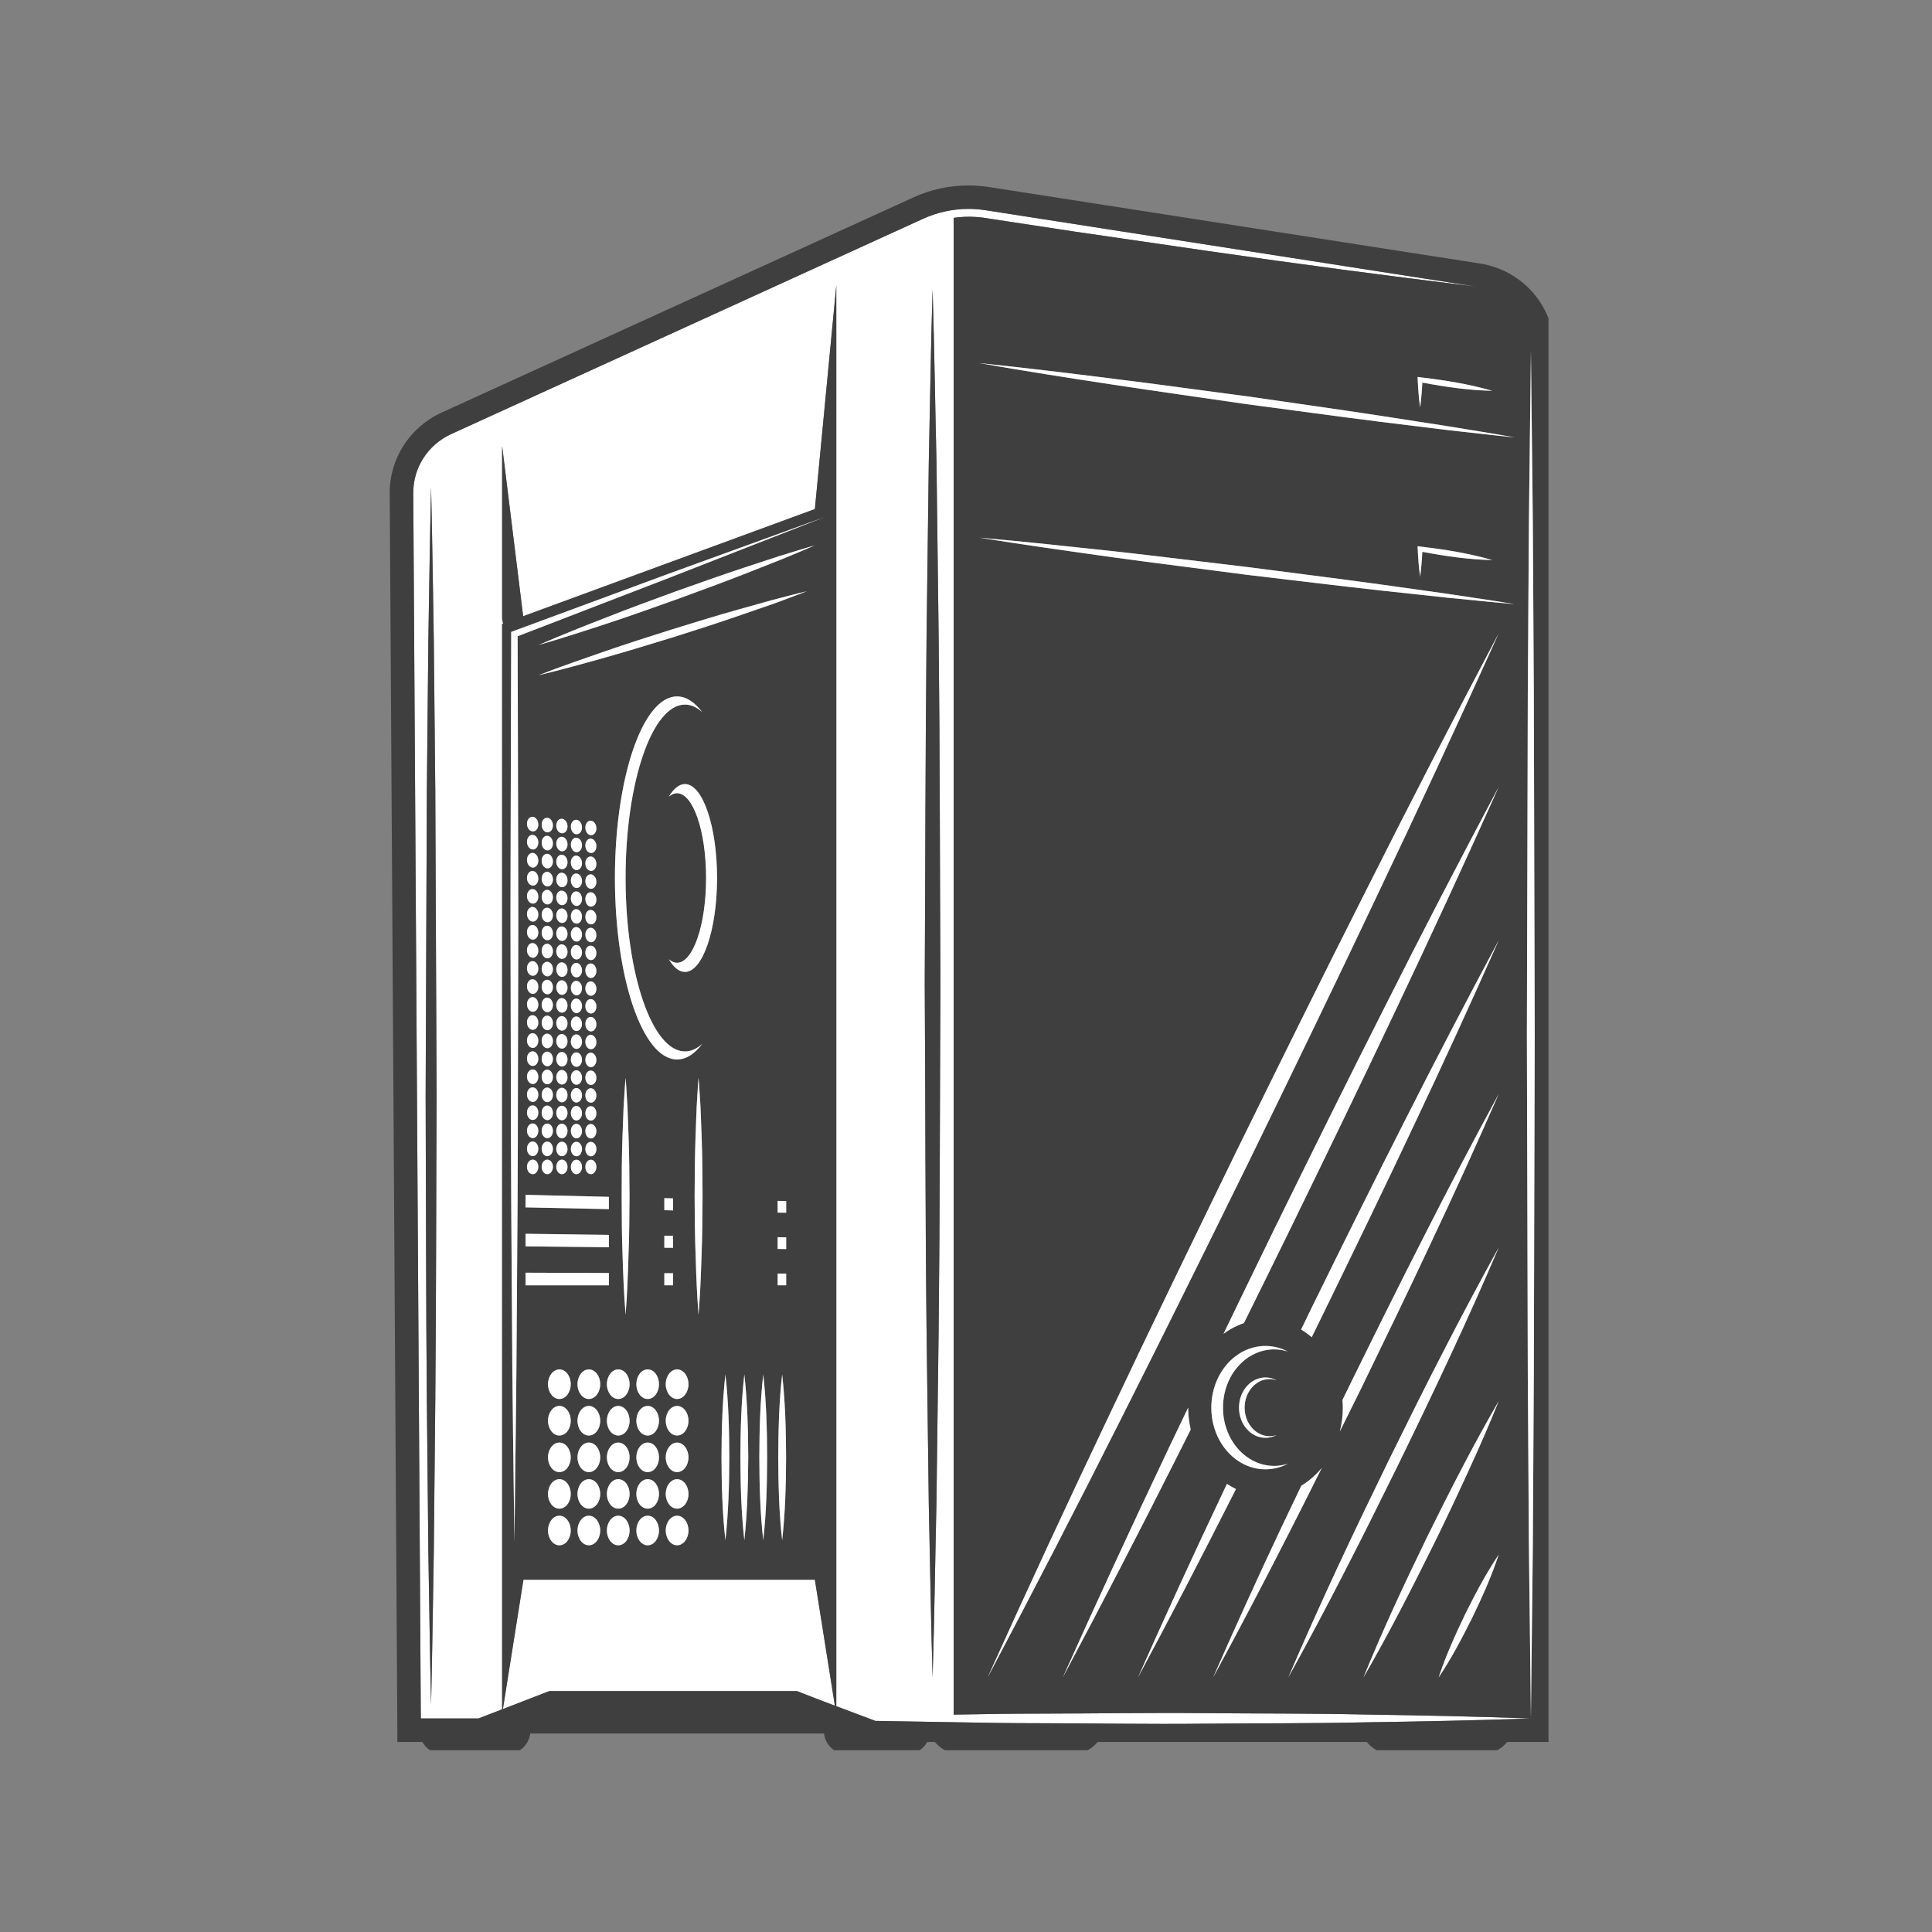 <?xml version="1.0" encoding="utf-8"?>
<svg xmlns="http://www.w3.org/2000/svg" xmlns:xlink="http://www.w3.org/1999/xlink" width="75pt" height="75pt" viewBox="0 0 75 75" version="1.2">
<rect x="0" y="0" width="75" height="75" fill="#808080" stroke="none"/>
<defs>
<clipPath id="clip1">
  <path d="M 15.113 7.195 L 60.113 7.195 L 60.113 67.945 L 15.113 67.945 Z M 15.113 7.195"/>
</clipPath>
</defs>
<g id="surface1">
<path style="stroke:none;fill-rule:nonzero;fill:rgb(100%,100%,100%);fill-opacity:1;" d="M 18.574 66.711 L 19.492 66.355 L 19.492 24.223 L 19.531 24.207 L 19.492 24.027 L 19.492 17.305 L 20.309 23.922 L 31.633 19.762 L 32.465 11.078 L 32.465 66.234 C 32.965 66.422 33.461 66.609 33.961 66.797 L 33.973 66.805 L 33.992 66.805 L 37.172 66.859 C 38.23 66.879 39.289 66.895 40.352 66.895 C 42.469 66.898 44.59 66.938 46.711 66.914 C 48.828 66.895 50.949 66.906 53.07 66.859 C 55.188 66.828 57.309 66.785 59.43 66.711 C 57.309 66.633 55.188 66.59 53.07 66.559 C 50.949 66.512 48.828 66.523 46.711 66.504 C 44.59 66.484 42.469 66.52 40.352 66.523 C 39.289 66.523 38.23 66.539 37.172 66.559 L 37.02 66.562 L 37.02 8.457 C 37.297 8.418 37.582 8.402 37.867 8.422 C 38.066 8.43 38.266 8.465 38.488 8.5 L 39.137 8.598 L 41.727 8.992 L 46.91 9.746 C 50.367 10.246 53.828 10.703 57.297 11.125 L 38.254 8.16 C 38.039 8.129 37.82 8.109 37.602 8.109 C 36.992 8.109 36.387 8.242 35.828 8.496 L 17.512 16.852 C 16.609 17.266 16.035 18.16 16.043 19.145 L 16.336 66.711 Z M 35.969 24.703 L 36.055 17.965 C 36.105 15.723 36.133 13.477 36.203 11.23 C 36.273 13.477 36.301 15.723 36.355 17.965 L 36.438 24.703 C 36.488 29.195 36.484 33.684 36.508 38.176 C 36.484 42.664 36.488 47.156 36.438 51.648 L 36.352 58.383 C 36.301 60.629 36.273 62.875 36.203 65.117 C 36.137 62.875 36.105 60.629 36.055 58.383 L 35.969 51.648 C 35.918 47.156 35.926 42.664 35.898 38.176 C 35.922 33.684 35.922 29.195 35.969 24.703 Z M 16.57 30.719 L 16.629 24.809 C 16.664 22.836 16.688 20.867 16.734 18.898 C 16.781 20.867 16.805 22.836 16.84 24.809 L 16.898 30.719 L 16.949 42.539 C 16.93 46.48 16.934 50.418 16.898 54.359 L 16.84 60.27 C 16.805 62.238 16.781 64.211 16.734 66.18 C 16.688 64.211 16.664 62.238 16.629 60.27 L 16.57 54.359 C 16.535 50.418 16.539 46.48 16.523 42.539 L 16.57 30.719"/>
<path style="stroke:none;fill-rule:nonzero;fill:rgb(100%,100%,100%);fill-opacity:1;" d="M 21.324 65.648 L 30.938 65.648 C 31.43 65.844 31.918 66.027 32.41 66.215 L 31.633 61.324 L 20.32 61.324 L 19.523 66.344 L 21.324 65.648"/>
<g clip-path="url(#clip1)" clip-rule="nonzero">
<path style="stroke:none;fill-rule:nonzero;fill:rgb(24.709%,24.709%,24.709%);fill-opacity:1;" d="M 57.438 10.227 L 38.398 7.262 C 38.133 7.223 37.867 7.199 37.602 7.199 C 36.852 7.199 36.129 7.355 35.449 7.668 L 17.129 16.023 C 15.906 16.586 15.117 17.812 15.129 19.152 L 15.422 66.715 L 15.426 67.621 L 16.395 67.621 C 16.555 67.906 16.863 68.105 17.215 68.105 L 19.656 68.105 C 20.133 68.105 20.523 67.75 20.586 67.293 C 23.621 67.293 29 67.293 31.988 67.293 C 32.043 67.75 32.426 68.105 32.898 68.105 L 35.188 68.105 C 35.539 68.105 35.84 67.906 35.996 67.621 L 36.289 67.621 C 36.535 67.914 36.895 68.105 37.309 68.105 L 41.598 68.105 C 42.008 68.105 42.371 67.914 42.613 67.621 L 53.055 67.621 C 53.297 67.914 53.66 68.105 54.07 68.105 L 57.496 68.105 C 57.906 68.105 58.27 67.914 58.512 67.621 L 60.344 67.621 L 60.344 13.602 C 60.344 11.906 59.121 10.488 57.438 10.227 Z M 56.992 57.133 C 56.578 58.039 56.152 58.938 55.715 59.832 C 55.273 60.723 54.828 61.613 54.367 62.496 C 53.906 63.379 53.43 64.254 52.93 65.117 C 53.305 64.195 53.703 63.281 54.117 62.375 C 54.531 61.469 54.961 60.57 55.395 59.676 C 55.836 58.781 56.281 57.891 56.742 57.012 C 57.203 56.129 57.68 55.254 58.18 54.391 C 57.809 55.312 57.41 56.227 56.992 57.133 Z M 58.18 60.348 C 58.039 60.773 57.879 61.188 57.707 61.594 C 57.531 62 57.344 62.402 57.152 62.801 C 56.953 63.195 56.754 63.59 56.539 63.977 C 56.324 64.367 56.098 64.746 55.848 65.117 C 55.988 64.695 56.148 64.281 56.324 63.875 C 56.496 63.469 56.684 63.066 56.875 62.668 C 57.074 62.27 57.273 61.879 57.488 61.488 C 57.703 61.102 57.934 60.719 58.18 60.348 Z M 56.281 52.672 C 55.629 54.074 54.957 55.469 54.277 56.863 C 53.594 58.25 52.906 59.637 52.195 61.016 C 51.488 62.395 50.762 63.762 50.012 65.117 C 50.621 63.691 51.258 62.281 51.91 60.875 C 52.562 59.473 53.234 58.078 53.914 56.684 C 54.598 55.297 55.285 53.906 55.996 52.531 C 56.703 51.152 57.43 49.785 58.18 48.43 C 57.57 49.852 56.938 51.266 56.281 52.672 Z M 49.992 52.465 C 49.824 52.414 49.645 52.383 49.465 52.383 C 48.367 52.383 47.477 53.395 47.477 54.645 C 47.477 55.895 48.367 56.906 49.465 56.906 C 49.645 56.906 49.824 56.875 49.992 56.824 C 49.727 56.961 49.434 57.039 49.125 57.039 C 47.965 57.039 47.023 55.965 47.023 54.645 C 47.023 53.324 47.965 52.25 49.125 52.25 C 49.434 52.25 49.727 52.328 49.992 52.465 Z M 48.098 54.645 C 48.098 53.996 48.559 53.473 49.125 53.473 C 49.281 53.473 49.426 53.512 49.559 53.582 C 49.473 53.555 49.383 53.535 49.289 53.535 C 48.754 53.535 48.316 54.031 48.316 54.645 C 48.316 55.258 48.754 55.754 49.289 55.754 C 49.383 55.754 49.473 55.734 49.559 55.707 C 49.426 55.777 49.281 55.816 49.125 55.816 C 48.559 55.816 48.098 55.293 48.098 54.645 Z M 47.5 57.879 C 47.543 57.789 47.586 57.695 47.629 57.605 C 47.742 57.68 47.859 57.746 47.98 57.805 C 47.938 57.887 47.898 57.969 47.855 58.051 C 46.656 60.422 45.434 62.777 44.176 65.117 C 45.254 62.691 46.363 60.277 47.5 57.879 Z M 41.258 65.117 C 42.57 62.191 43.918 59.277 45.293 56.379 C 45.566 55.801 45.848 55.223 46.125 54.641 C 46.125 54.641 46.125 54.645 46.125 54.645 C 46.125 54.941 46.16 55.223 46.223 55.496 C 46.043 55.855 45.863 56.215 45.684 56.57 C 44.242 59.434 42.766 62.285 41.258 65.117 Z M 49.703 59.379 C 49.973 58.809 50.246 58.242 50.516 57.676 C 50.812 57.496 51.082 57.262 51.312 56.984 C 50.887 57.836 50.461 58.684 50.027 59.535 C 49.074 61.406 48.098 63.27 47.094 65.117 C 47.938 63.191 48.809 61.277 49.703 59.379 Z M 55.57 48.207 C 54.68 50.109 53.762 52.004 52.844 53.891 C 52.566 54.453 52.289 55.012 52.012 55.57 C 52.086 55.273 52.129 54.965 52.129 54.645 C 52.129 54.543 52.121 54.445 52.113 54.348 C 52.219 54.129 52.324 53.91 52.434 53.691 C 53.359 51.809 54.293 49.926 55.25 48.051 C 56.199 46.18 57.176 44.316 58.18 42.469 C 57.336 44.395 56.469 46.309 55.57 48.207 Z M 54.859 43.746 C 53.727 46.148 52.57 48.535 51.406 50.922 C 51.246 51.25 51.082 51.578 50.922 51.91 C 50.789 51.797 50.652 51.699 50.508 51.613 C 50.656 51.309 50.801 51.004 50.949 50.703 C 52.121 48.32 53.297 45.941 54.5 43.574 C 55.699 41.203 56.926 38.848 58.18 36.504 C 57.102 38.934 55.996 41.348 54.859 43.746 Z M 54.148 39.285 C 52.777 42.184 51.375 45.07 49.969 47.953 C 49.414 49.09 48.848 50.227 48.289 51.363 C 48.004 51.457 47.738 51.598 47.496 51.777 C 48.152 50.418 48.809 49.066 49.469 47.711 C 50.883 44.832 52.305 41.953 53.754 39.094 C 55.195 36.227 56.672 33.379 58.18 30.547 C 56.871 33.473 55.523 36.387 54.148 39.285 Z M 53.434 34.82 C 51.824 38.219 50.184 41.605 48.535 44.984 C 46.875 48.359 45.211 51.73 43.516 55.086 C 41.824 58.449 40.102 61.793 38.34 65.117 C 39.887 61.691 41.469 58.277 43.086 54.883 C 44.695 51.48 46.34 48.098 47.984 44.719 C 49.645 41.344 51.309 37.969 53.008 34.613 C 54.695 31.254 56.422 27.91 58.18 24.586 C 56.633 28.012 55.051 31.426 53.434 34.82 Z M 56.191 23.203 L 53.59 22.922 C 51.855 22.73 50.121 22.516 48.387 22.312 C 46.656 22.082 44.922 21.871 43.191 21.633 C 41.461 21.391 39.734 21.148 38.008 20.871 C 39.75 21.023 41.484 21.211 43.223 21.398 C 44.957 21.59 46.688 21.809 48.422 22.012 C 50.156 22.238 51.887 22.453 53.617 22.691 L 56.211 23.055 C 57.074 23.188 57.938 23.309 58.801 23.453 C 57.93 23.379 57.062 23.285 56.191 23.203 Z M 55.031 21.203 L 55.145 21.219 C 56.082 21.328 57.016 21.477 57.934 21.742 C 57.012 21.723 56.113 21.59 55.215 21.422 C 55.199 21.742 55.172 22.066 55.129 22.387 C 55.078 22.027 55.051 21.668 55.035 21.309 Z M 56.191 16.695 L 53.586 16.375 C 51.852 16.156 50.117 15.918 48.383 15.688 C 46.652 15.434 44.922 15.195 43.191 14.93 C 41.461 14.668 39.734 14.398 38.008 14.094 C 39.75 14.273 41.484 14.484 43.223 14.703 C 44.961 14.918 46.691 15.16 48.426 15.387 C 50.156 15.641 51.891 15.879 53.621 16.145 L 56.211 16.547 C 57.078 16.691 57.941 16.824 58.801 16.98 C 57.93 16.895 57.062 16.789 56.191 16.695 Z M 55.031 14.633 L 55.145 14.648 C 56.082 14.758 57.016 14.906 57.934 15.172 C 57.012 15.152 56.113 15.02 55.215 14.852 C 55.199 15.176 55.172 15.496 55.129 15.82 C 55.078 15.461 55.051 15.102 55.035 14.742 Z M 17.512 16.852 L 35.828 8.496 C 36.387 8.242 36.992 8.109 37.602 8.109 C 37.82 8.109 38.039 8.129 38.254 8.16 L 57.297 11.125 C 53.828 10.703 50.367 10.246 46.91 9.746 L 41.727 8.992 L 39.137 8.598 L 38.488 8.5 C 38.266 8.465 38.066 8.43 37.867 8.422 C 37.582 8.402 37.297 8.418 37.02 8.457 L 37.02 66.562 L 37.172 66.559 C 38.23 66.539 39.289 66.523 40.352 66.523 C 42.469 66.52 44.59 66.484 46.711 66.504 C 48.828 66.523 50.949 66.512 53.07 66.559 C 55.188 66.59 57.309 66.633 59.43 66.711 L 59.352 60.07 L 59.309 53.434 L 59.273 40.156 L 59.309 26.879 L 59.352 20.238 L 59.43 13.602 L 59.504 20.238 L 59.543 26.879 L 59.578 40.156 L 59.543 53.434 L 59.504 60.07 L 59.43 66.711 C 57.309 66.785 55.188 66.828 53.07 66.859 C 50.949 66.906 48.828 66.895 46.711 66.914 C 44.59 66.938 42.469 66.898 40.352 66.895 C 39.289 66.895 38.23 66.879 37.172 66.859 L 33.992 66.805 L 33.973 66.805 L 33.961 66.797 C 33.461 66.609 32.965 66.422 32.465 66.234 L 32.465 11.078 L 31.633 19.762 L 20.309 23.922 L 19.492 17.305 L 19.492 24.027 L 19.531 24.207 L 19.492 24.223 L 19.492 66.355 L 18.574 66.711 L 16.336 66.711 L 16.043 19.145 C 16.035 18.16 16.609 17.266 17.512 16.852 Z M 30.188 49.895 L 30.188 49.441 L 30.52 49.441 L 30.52 49.895 Z M 30.516 56.574 C 30.512 57.648 30.484 58.723 30.363 59.793 C 30.242 58.723 30.215 57.648 30.211 56.574 C 30.215 55.5 30.242 54.426 30.363 53.355 C 30.484 54.426 30.512 55.5 30.516 56.574 Z M 29.781 56.574 C 29.777 57.648 29.75 58.723 29.629 59.793 C 29.508 58.723 29.48 57.648 29.477 56.574 C 29.48 55.5 29.508 54.426 29.629 53.355 C 29.75 54.426 29.777 55.5 29.781 56.574 Z M 29.047 56.574 C 29.039 57.648 29.012 58.723 28.895 59.793 C 28.773 58.723 28.746 57.648 28.742 56.574 C 28.746 55.5 28.773 54.426 28.895 53.355 C 29.016 54.426 29.043 55.5 29.047 56.574 Z M 28.312 56.574 C 28.309 57.648 28.277 58.723 28.16 59.793 C 28.039 58.723 28.012 57.648 28.008 56.574 C 28.012 55.5 28.039 54.426 28.16 53.355 C 28.281 54.426 28.309 55.5 28.312 56.574 Z M 25.145 58.566 C 24.898 58.566 24.703 58.312 24.703 57.996 C 24.703 57.676 24.898 57.422 25.145 57.422 C 25.387 57.422 25.582 57.676 25.582 57.996 C 25.582 58.312 25.387 58.566 25.145 58.566 Z M 25.582 59.414 C 25.582 59.73 25.387 59.988 25.145 59.988 C 24.898 59.988 24.703 59.73 24.703 59.414 C 24.703 59.098 24.898 58.84 25.145 58.84 C 25.387 58.84 25.582 59.098 25.582 59.414 Z M 25.145 57.148 C 24.898 57.148 24.703 56.891 24.703 56.574 C 24.703 56.258 24.898 56 25.145 56 C 25.387 56 25.582 56.258 25.582 56.574 C 25.582 56.891 25.387 57.148 25.145 57.148 Z M 25.145 55.727 C 24.898 55.727 24.703 55.473 24.703 55.152 C 24.703 54.836 24.898 54.578 25.145 54.578 C 25.387 54.578 25.582 54.836 25.582 55.152 C 25.582 55.473 25.387 55.727 25.145 55.727 Z M 25.145 54.309 C 24.898 54.309 24.703 54.051 24.703 53.734 C 24.703 53.418 24.898 53.16 25.145 53.16 C 25.387 53.16 25.582 53.418 25.582 53.734 C 25.582 54.051 25.387 54.309 25.145 54.309 Z M 22.859 58.566 C 22.617 58.566 22.418 58.312 22.418 57.996 C 22.418 57.676 22.617 57.422 22.859 57.422 C 23.102 57.422 23.301 57.676 23.301 57.996 C 23.301 58.312 23.102 58.566 22.859 58.566 Z M 23.301 59.414 C 23.301 59.73 23.102 59.988 22.859 59.988 C 22.617 59.988 22.418 59.73 22.418 59.414 C 22.418 59.098 22.617 58.84 22.859 58.84 C 23.102 58.84 23.301 59.098 23.301 59.414 Z M 22.859 57.148 C 22.617 57.148 22.418 56.891 22.418 56.574 C 22.418 56.258 22.617 56 22.859 56 C 23.102 56 23.301 56.258 23.301 56.574 C 23.301 56.891 23.102 57.148 22.859 57.148 Z M 22.859 55.727 C 22.617 55.727 22.418 55.473 22.418 55.152 C 22.418 54.836 22.617 54.578 22.859 54.578 C 23.102 54.578 23.301 54.836 23.301 55.152 C 23.301 55.473 23.102 55.727 22.859 55.727 Z M 22.859 54.309 C 22.617 54.309 22.418 54.051 22.418 53.734 C 22.418 53.418 22.617 53.16 22.859 53.16 C 23.102 53.16 23.301 53.418 23.301 53.734 C 23.301 54.051 23.102 54.309 22.859 54.309 Z M 20.402 49.895 L 20.402 49.406 L 23.637 49.418 L 23.637 49.895 Z M 21.715 58.566 C 21.473 58.566 21.273 58.312 21.273 57.996 C 21.273 57.676 21.473 57.422 21.715 57.422 C 21.961 57.422 22.156 57.676 22.156 57.996 C 22.156 58.312 21.961 58.566 21.715 58.566 Z M 22.156 59.414 C 22.156 59.73 21.961 59.988 21.715 59.988 C 21.473 59.988 21.273 59.73 21.273 59.414 C 21.273 59.098 21.473 58.84 21.715 58.84 C 21.961 58.84 22.156 59.098 22.156 59.414 Z M 21.715 57.148 C 21.473 57.148 21.273 56.891 21.273 56.574 C 21.273 56.258 21.473 56 21.715 56 C 21.961 56 22.156 56.258 22.156 56.574 C 22.156 56.891 21.961 57.148 21.715 57.148 Z M 21.715 55.727 C 21.473 55.727 21.273 55.473 21.273 55.152 C 21.273 54.836 21.473 54.578 21.715 54.578 C 21.961 54.578 22.156 54.836 22.156 55.152 C 22.156 55.473 21.961 55.727 21.715 55.727 Z M 21.715 54.309 C 21.473 54.309 21.273 54.051 21.273 53.734 C 21.273 53.418 21.473 53.16 21.715 53.16 C 21.961 53.16 22.156 53.418 22.156 53.734 C 22.156 54.051 21.961 54.309 21.715 54.309 Z M 20.68 32.41 C 20.801 32.418 20.898 32.551 20.898 32.707 C 20.898 32.863 20.801 32.984 20.68 32.977 C 20.555 32.969 20.457 32.836 20.457 32.68 C 20.457 32.523 20.555 32.402 20.68 32.41 Z M 20.457 31.977 C 20.457 31.82 20.555 31.699 20.68 31.707 C 20.801 31.719 20.898 31.852 20.898 32.008 C 20.898 32.164 20.801 32.285 20.68 32.273 C 20.555 32.27 20.457 32.133 20.457 31.977 Z M 20.68 33.109 C 20.801 33.117 20.898 33.25 20.898 33.406 C 20.898 33.562 20.801 33.684 20.68 33.68 C 20.555 33.672 20.457 33.539 20.457 33.383 C 20.457 33.227 20.555 33.105 20.68 33.109 Z M 20.68 33.812 C 20.801 33.82 20.898 33.953 20.898 34.109 C 20.898 34.266 20.801 34.387 20.68 34.379 C 20.555 34.371 20.457 34.238 20.457 34.082 C 20.457 33.926 20.555 33.805 20.68 33.812 Z M 20.68 34.516 C 20.801 34.52 20.898 34.652 20.898 34.809 C 20.898 34.965 20.801 35.086 20.68 35.078 C 20.555 35.074 20.457 34.941 20.457 34.785 C 20.457 34.629 20.555 34.508 20.68 34.516 Z M 20.68 35.207 C 20.801 35.215 20.898 35.348 20.898 35.504 C 20.898 35.66 20.801 35.781 20.68 35.777 C 20.555 35.77 20.457 35.637 20.457 35.48 C 20.457 35.324 20.555 35.203 20.68 35.207 Z M 20.68 35.91 C 20.801 35.914 20.898 36.047 20.898 36.203 C 20.898 36.359 20.801 36.48 20.68 36.477 C 20.555 36.473 20.457 36.34 20.457 36.184 C 20.457 36.027 20.555 35.902 20.68 35.91 Z M 20.68 36.609 C 20.801 36.617 20.898 36.746 20.898 36.902 C 20.898 37.059 20.801 37.184 20.68 37.18 C 20.555 37.172 20.457 37.043 20.457 36.887 C 20.457 36.73 20.555 36.605 20.68 36.609 Z M 20.68 37.312 C 20.801 37.316 20.898 37.449 20.898 37.605 C 20.898 37.762 20.801 37.883 20.68 37.879 C 20.555 37.875 20.457 37.746 20.457 37.586 C 20.457 37.43 20.555 37.309 20.68 37.312 Z M 20.68 38.016 C 20.801 38.02 20.898 38.148 20.898 38.305 C 20.898 38.461 20.801 38.586 20.68 38.582 C 20.555 38.578 20.457 38.445 20.457 38.289 C 20.457 38.133 20.555 38.008 20.68 38.016 Z M 20.68 38.707 C 20.801 38.711 20.898 38.844 20.898 39 C 20.898 39.156 20.801 39.281 20.68 39.277 C 20.555 39.273 20.457 39.141 20.457 38.984 C 20.457 38.828 20.555 38.703 20.68 38.707 Z M 20.68 39.41 C 20.801 39.414 20.898 39.543 20.898 39.699 C 20.898 39.855 20.801 39.98 20.68 39.977 C 20.555 39.973 20.457 39.844 20.457 39.688 C 20.457 39.531 20.555 39.406 20.68 39.41 Z M 20.68 40.109 C 20.801 40.113 20.898 40.246 20.898 40.398 C 20.898 40.559 20.801 40.68 20.68 40.68 C 20.555 40.676 20.457 40.547 20.457 40.391 C 20.457 40.234 20.555 40.109 20.68 40.109 Z M 20.68 40.812 C 20.801 40.816 20.898 40.945 20.898 41.102 C 20.898 41.258 20.801 41.383 20.68 41.379 C 20.555 41.379 20.457 41.25 20.457 41.09 C 20.457 40.934 20.555 40.809 20.68 40.812 Z M 20.68 41.516 C 20.801 41.516 20.898 41.645 20.898 41.801 C 20.898 41.957 20.801 42.082 20.68 42.082 C 20.555 42.078 20.457 41.949 20.457 41.793 C 20.457 41.637 20.555 41.512 20.68 41.516 Z M 20.68 42.211 C 20.801 42.211 20.898 42.34 20.898 42.496 C 20.898 42.652 20.801 42.777 20.68 42.777 C 20.555 42.773 20.457 42.645 20.457 42.488 C 20.457 42.332 20.555 42.207 20.68 42.211 Z M 20.68 42.91 C 20.801 42.91 20.898 43.039 20.898 43.195 C 20.898 43.352 20.801 43.477 20.68 43.477 C 20.555 43.477 20.457 43.348 20.457 43.191 C 20.457 43.035 20.555 42.91 20.68 42.91 Z M 20.68 43.613 C 20.801 43.613 20.898 43.742 20.898 43.898 C 20.898 44.055 20.801 44.18 20.68 44.18 C 20.555 44.176 20.457 44.051 20.457 43.895 C 20.457 43.738 20.555 43.609 20.68 43.613 Z M 20.68 44.312 C 20.801 44.312 20.898 44.441 20.898 44.598 C 20.898 44.754 20.801 44.879 20.68 44.879 C 20.555 44.879 20.457 44.75 20.457 44.594 C 20.457 44.438 20.555 44.312 20.68 44.312 Z M 20.68 45.016 C 20.801 45.016 20.898 45.141 20.898 45.297 C 20.898 45.453 20.801 45.582 20.68 45.582 C 20.555 45.582 20.457 45.453 20.457 45.297 C 20.457 45.141 20.555 45.016 20.68 45.016 Z M 23.637 46.461 L 23.637 46.938 L 20.402 46.871 L 20.402 46.383 Z M 21.246 32.445 C 21.367 32.453 21.465 32.586 21.465 32.742 C 21.465 32.898 21.367 33.02 21.246 33.012 C 21.125 33.004 21.027 32.871 21.027 32.715 C 21.027 32.559 21.125 32.438 21.246 32.445 Z M 21.027 32.016 C 21.027 31.859 21.125 31.738 21.246 31.746 C 21.367 31.754 21.465 31.887 21.465 32.043 C 21.465 32.199 21.367 32.32 21.246 32.312 C 21.125 32.305 21.027 32.172 21.027 32.016 Z M 21.246 33.145 C 21.367 33.152 21.465 33.285 21.465 33.441 C 21.465 33.598 21.367 33.719 21.246 33.711 C 21.125 33.703 21.027 33.57 21.027 33.414 C 21.027 33.258 21.125 33.137 21.246 33.145 Z M 21.246 33.844 C 21.367 33.852 21.465 33.984 21.465 34.141 C 21.465 34.297 21.367 34.418 21.246 34.41 C 21.125 34.402 21.027 34.27 21.027 34.117 C 21.027 33.957 21.125 33.84 21.246 33.844 Z M 21.246 34.543 C 21.367 34.551 21.465 34.684 21.465 34.84 C 21.465 34.992 21.367 35.117 21.246 35.109 C 21.125 35.102 21.027 34.973 21.027 34.816 C 21.027 34.66 21.125 34.539 21.246 34.543 Z M 21.246 35.238 C 21.367 35.242 21.465 35.375 21.465 35.531 C 21.465 35.688 21.367 35.809 21.246 35.801 C 21.125 35.797 21.027 35.664 21.027 35.508 C 21.027 35.352 21.125 35.23 21.246 35.238 Z M 21.246 35.938 C 21.367 35.941 21.465 36.074 21.465 36.23 C 21.465 36.387 21.367 36.508 21.246 36.5 C 21.125 36.496 21.027 36.367 21.027 36.211 C 21.027 36.055 21.125 35.93 21.246 35.938 Z M 21.246 36.637 C 21.367 36.641 21.465 36.773 21.465 36.93 C 21.465 37.082 21.367 37.207 21.246 37.203 C 21.125 37.195 21.027 37.066 21.027 36.91 C 21.027 36.754 21.125 36.629 21.246 36.637 Z M 21.246 37.336 C 21.367 37.34 21.465 37.469 21.465 37.625 C 21.465 37.781 21.367 37.906 21.246 37.902 C 21.125 37.895 21.027 37.766 21.027 37.609 C 21.027 37.453 21.125 37.332 21.246 37.336 Z M 21.246 38.035 C 21.367 38.039 21.465 38.168 21.465 38.324 C 21.465 38.48 21.367 38.605 21.246 38.598 C 21.125 38.594 21.027 38.465 21.027 38.309 C 21.027 38.152 21.125 38.031 21.246 38.035 Z M 21.246 38.727 C 21.367 38.73 21.465 38.863 21.465 39.016 C 21.465 39.172 21.367 39.297 21.246 39.293 C 21.125 39.289 21.027 39.16 21.027 39.004 C 21.027 38.848 21.125 38.723 21.246 38.727 Z M 21.246 39.426 C 21.367 39.43 21.465 39.559 21.465 39.715 C 21.465 39.871 21.367 39.996 21.246 39.992 C 21.125 39.988 21.027 39.859 21.027 39.703 C 21.027 39.547 21.125 39.426 21.246 39.426 Z M 21.246 40.125 C 21.367 40.129 21.465 40.258 21.465 40.414 C 21.465 40.57 21.367 40.695 21.246 40.691 C 21.125 40.688 21.027 40.559 21.027 40.402 C 21.027 40.246 21.125 40.125 21.246 40.125 Z M 21.246 40.824 C 21.367 40.828 21.465 40.957 21.465 41.113 C 21.465 41.27 21.367 41.395 21.246 41.391 C 21.125 41.387 21.027 41.262 21.027 41.102 C 21.027 40.949 21.125 40.824 21.246 40.824 Z M 21.246 41.523 C 21.367 41.527 21.465 41.656 21.465 41.812 C 21.465 41.969 21.367 42.094 21.246 42.09 C 21.125 42.09 21.027 41.961 21.027 41.805 C 21.027 41.648 21.125 41.523 21.246 41.523 Z M 21.246 42.219 C 21.367 42.219 21.465 42.348 21.465 42.504 C 21.465 42.66 21.367 42.785 21.246 42.785 C 21.125 42.781 21.027 42.652 21.027 42.496 C 21.027 42.34 21.125 42.215 21.246 42.219 Z M 21.246 42.918 C 21.367 42.918 21.465 43.047 21.465 43.203 C 21.465 43.359 21.367 43.484 21.246 43.484 C 21.125 43.48 21.027 43.355 21.027 43.199 C 21.027 43.043 21.125 42.914 21.246 42.918 Z M 21.246 43.617 C 21.367 43.617 21.465 43.746 21.465 43.902 C 21.465 44.059 21.367 44.184 21.246 44.184 C 21.125 44.18 21.027 44.055 21.027 43.898 C 21.027 43.742 21.125 43.617 21.246 43.617 Z M 21.246 44.316 C 21.367 44.316 21.465 44.445 21.465 44.602 C 21.465 44.758 21.367 44.883 21.246 44.883 C 21.125 44.883 21.027 44.754 21.027 44.598 C 21.027 44.441 21.125 44.316 21.246 44.316 Z M 21.246 45.016 C 21.367 45.016 21.465 45.145 21.465 45.297 C 21.465 45.453 21.367 45.582 21.246 45.582 C 21.125 45.582 21.027 45.453 21.027 45.297 C 21.027 45.141 21.125 45.016 21.246 45.016 Z M 21.812 32.484 C 21.934 32.492 22.031 32.621 22.031 32.777 C 22.031 32.934 21.934 33.055 21.812 33.047 C 21.691 33.039 21.594 32.906 21.594 32.75 C 21.594 32.594 21.691 32.477 21.812 32.484 Z M 21.594 32.051 C 21.594 31.895 21.691 31.777 21.812 31.785 C 21.934 31.793 22.031 31.926 22.031 32.082 C 22.031 32.238 21.934 32.355 21.812 32.348 C 21.691 32.34 21.594 32.207 21.594 32.051 Z M 21.812 33.18 C 21.934 33.188 22.031 33.32 22.031 33.477 C 22.031 33.629 21.934 33.75 21.812 33.742 C 21.691 33.738 21.594 33.605 21.594 33.449 C 21.594 33.293 21.691 33.172 21.812 33.18 Z M 21.812 33.879 C 21.934 33.883 22.031 34.016 22.031 34.172 C 22.031 34.328 21.934 34.445 21.812 34.441 C 21.691 34.434 21.594 34.305 21.594 34.148 C 21.594 33.992 21.691 33.871 21.812 33.879 Z M 21.812 34.574 C 21.934 34.582 22.031 34.711 22.031 34.867 C 22.031 35.023 21.934 35.145 21.812 35.137 C 21.691 35.133 21.594 35 21.594 34.844 C 21.594 34.688 21.691 34.566 21.812 34.574 Z M 21.812 35.266 C 21.934 35.273 22.031 35.402 22.031 35.559 C 22.031 35.715 21.934 35.836 21.812 35.828 C 21.691 35.824 21.594 35.691 21.594 35.535 C 21.594 35.383 21.691 35.262 21.812 35.266 Z M 21.812 35.965 C 21.934 35.969 22.031 36.102 22.031 36.254 C 22.031 36.41 21.934 36.531 21.812 36.527 C 21.691 36.523 21.594 36.391 21.594 36.234 C 21.594 36.078 21.691 35.957 21.812 35.965 Z M 21.812 36.66 C 21.934 36.664 22.031 36.797 22.031 36.953 C 22.031 37.105 21.934 37.23 21.812 37.223 C 21.691 37.219 21.594 37.09 21.594 36.934 C 21.594 36.777 21.691 36.656 21.812 36.66 Z M 21.812 37.359 C 21.934 37.363 22.031 37.492 22.031 37.648 C 22.031 37.805 21.934 37.926 21.812 37.922 C 21.691 37.918 21.594 37.789 21.594 37.633 C 21.594 37.477 21.691 37.352 21.812 37.359 Z M 21.812 38.055 C 21.934 38.059 22.031 38.188 22.031 38.344 C 22.031 38.5 21.934 38.621 21.812 38.621 C 21.691 38.617 21.594 38.484 21.594 38.328 C 21.594 38.176 21.691 38.051 21.812 38.055 Z M 21.812 38.746 C 21.934 38.75 22.031 38.879 22.031 39.035 C 22.031 39.191 21.934 39.312 21.812 39.312 C 21.691 39.309 21.594 39.176 21.594 39.023 C 21.594 38.867 21.691 38.742 21.812 38.746 Z M 21.812 39.445 C 21.934 39.449 22.031 39.578 22.031 39.73 C 22.031 39.887 21.934 40.012 21.812 40.008 C 21.691 40.004 21.594 39.875 21.594 39.719 C 21.594 39.562 21.691 39.441 21.812 39.445 Z M 21.812 40.141 C 21.934 40.145 22.031 40.273 22.031 40.43 C 22.031 40.586 21.934 40.707 21.812 40.707 C 21.691 40.703 21.594 40.574 21.594 40.418 C 21.594 40.262 21.691 40.137 21.812 40.141 Z M 21.812 40.84 C 21.934 40.84 22.031 40.969 22.031 41.125 C 22.031 41.281 21.934 41.406 21.812 41.402 C 21.691 41.398 21.594 41.273 21.594 41.117 C 21.594 40.961 21.691 40.836 21.812 40.84 Z M 21.812 41.535 C 21.934 41.539 22.031 41.668 22.031 41.82 C 22.031 41.977 21.934 42.102 21.812 42.102 C 21.691 42.098 21.594 41.969 21.594 41.816 C 21.594 41.66 21.691 41.535 21.812 41.535 Z M 21.812 42.227 C 21.934 42.23 22.031 42.355 22.031 42.512 C 22.031 42.668 21.934 42.793 21.812 42.793 C 21.691 42.789 21.594 42.664 21.594 42.508 C 21.594 42.352 21.691 42.227 21.812 42.227 Z M 21.812 42.926 C 21.934 42.926 22.031 43.055 22.031 43.207 C 22.031 43.363 21.934 43.488 21.812 43.488 C 21.691 43.488 21.594 43.359 21.594 43.203 C 21.594 43.047 21.691 42.922 21.812 42.926 Z M 21.812 43.621 C 21.934 43.625 22.031 43.75 22.031 43.906 C 22.031 44.062 21.934 44.188 21.812 44.188 C 21.691 44.184 21.594 44.059 21.594 43.902 C 21.594 43.746 21.691 43.621 21.812 43.621 Z M 21.812 44.32 C 21.934 44.32 22.031 44.449 22.031 44.602 C 22.031 44.758 21.934 44.883 21.812 44.883 C 21.691 44.883 21.594 44.758 21.594 44.602 C 21.594 44.445 21.691 44.32 21.812 44.32 Z M 21.812 45.016 C 21.934 45.016 22.031 45.145 22.031 45.301 C 22.031 45.453 21.934 45.582 21.812 45.582 C 21.691 45.582 21.594 45.453 21.594 45.297 C 21.594 45.145 21.691 45.016 21.812 45.016 Z M 22.375 32.52 C 22.496 32.527 22.594 32.656 22.594 32.812 C 22.594 32.969 22.496 33.086 22.375 33.082 C 22.258 33.074 22.16 32.941 22.16 32.785 C 22.16 32.629 22.258 32.512 22.375 32.52 Z M 22.16 32.09 C 22.16 31.934 22.258 31.816 22.375 31.824 C 22.496 31.832 22.594 31.965 22.594 32.117 C 22.594 32.273 22.496 32.395 22.375 32.387 C 22.258 32.379 22.16 32.246 22.16 32.09 Z M 22.375 33.215 C 22.496 33.223 22.594 33.352 22.594 33.508 C 22.594 33.664 22.496 33.781 22.375 33.777 C 22.258 33.77 22.16 33.637 22.16 33.48 C 22.16 33.328 22.258 33.207 22.375 33.215 Z M 22.375 33.91 C 22.496 33.914 22.594 34.047 22.594 34.203 C 22.594 34.359 22.496 34.477 22.375 34.473 C 22.258 34.465 22.16 34.332 22.16 34.18 C 22.16 34.023 22.258 33.902 22.375 33.91 Z M 22.375 34.605 C 22.496 34.609 22.594 34.742 22.594 34.898 C 22.594 35.051 22.496 35.172 22.375 35.168 C 22.258 35.16 22.16 35.031 22.16 34.875 C 22.16 34.719 22.258 34.598 22.375 34.605 Z M 22.375 35.293 C 22.496 35.301 22.594 35.43 22.594 35.586 C 22.594 35.742 22.496 35.863 22.375 35.855 C 22.258 35.852 22.16 35.719 22.16 35.566 C 22.16 35.41 22.258 35.289 22.375 35.293 Z M 22.375 35.988 C 22.496 35.996 22.594 36.125 22.594 36.281 C 22.594 36.438 22.496 36.559 22.375 36.551 C 22.258 36.547 22.16 36.418 22.16 36.262 C 22.16 36.105 22.258 35.984 22.375 35.988 Z M 22.375 36.684 C 22.496 36.691 22.594 36.82 22.594 36.977 C 22.594 37.129 22.496 37.25 22.375 37.246 C 22.258 37.242 22.16 37.113 22.16 36.957 C 22.16 36.801 22.258 36.68 22.375 36.684 Z M 22.375 37.379 C 22.496 37.387 22.594 37.516 22.594 37.672 C 22.594 37.824 22.496 37.945 22.375 37.941 C 22.258 37.938 22.16 37.809 22.16 37.652 C 22.16 37.5 22.258 37.375 22.375 37.379 Z M 22.375 38.074 C 22.496 38.082 22.594 38.211 22.594 38.363 C 22.594 38.52 22.496 38.641 22.375 38.637 C 22.258 38.633 22.16 38.504 22.16 38.348 C 22.16 38.195 22.258 38.07 22.375 38.074 Z M 22.375 38.766 C 22.496 38.77 22.594 38.898 22.594 39.055 C 22.594 39.207 22.496 39.332 22.375 39.328 C 22.258 39.324 22.16 39.195 22.16 39.039 C 22.16 38.883 22.258 38.762 22.375 38.766 Z M 22.375 39.461 C 22.496 39.465 22.594 39.594 22.594 39.75 C 22.594 39.902 22.496 40.027 22.375 40.023 C 22.258 40.02 22.16 39.891 22.16 39.734 C 22.16 39.582 22.258 39.457 22.375 39.461 Z M 22.375 40.156 C 22.496 40.16 22.594 40.289 22.594 40.441 C 22.594 40.598 22.496 40.723 22.375 40.719 C 22.258 40.715 22.16 40.586 22.16 40.434 C 22.16 40.277 22.258 40.152 22.375 40.156 Z M 22.375 40.852 C 22.496 40.855 22.594 40.984 22.594 41.137 C 22.594 41.293 22.496 41.418 22.375 41.414 C 22.258 41.41 22.16 41.285 22.16 41.129 C 22.16 40.973 22.258 40.848 22.375 40.852 Z M 22.375 41.547 C 22.496 41.551 22.594 41.676 22.594 41.832 C 22.594 41.988 22.496 42.113 22.375 42.109 C 22.258 42.105 22.16 41.98 22.16 41.824 C 22.16 41.668 22.258 41.547 22.375 41.547 Z M 22.375 42.238 C 22.496 42.238 22.594 42.367 22.594 42.52 C 22.594 42.676 22.496 42.801 22.375 42.801 C 22.258 42.797 22.16 42.672 22.16 42.516 C 22.16 42.359 22.258 42.234 22.375 42.238 Z M 22.375 42.934 C 22.496 42.934 22.594 43.062 22.594 43.215 C 22.594 43.371 22.496 43.496 22.375 43.496 C 22.258 43.492 22.16 43.367 22.16 43.211 C 22.16 43.055 22.258 42.93 22.375 42.934 Z M 22.375 43.629 C 22.496 43.629 22.594 43.754 22.594 43.91 C 22.594 44.066 22.496 44.191 22.375 44.191 C 22.258 44.188 22.16 44.062 22.16 43.906 C 22.16 43.75 22.258 43.625 22.375 43.629 Z M 22.375 44.324 C 22.496 44.324 22.594 44.449 22.594 44.605 C 22.594 44.762 22.496 44.887 22.375 44.887 C 22.258 44.883 22.16 44.758 22.16 44.602 C 22.16 44.449 22.258 44.324 22.375 44.324 Z M 22.375 45.02 C 22.496 45.02 22.594 45.145 22.594 45.301 C 22.594 45.453 22.496 45.582 22.375 45.582 C 22.258 45.582 22.16 45.453 22.16 45.301 C 22.16 45.145 22.258 45.02 22.375 45.02 Z M 22.938 32.555 C 23.055 32.562 23.152 32.695 23.152 32.848 C 23.152 33.004 23.055 33.121 22.938 33.113 C 22.816 33.109 22.723 32.977 22.723 32.82 C 22.723 32.668 22.816 32.547 22.938 32.555 Z M 22.723 32.125 C 22.723 31.973 22.816 31.852 22.938 31.859 C 23.055 31.867 23.152 32 23.152 32.156 C 23.152 32.309 23.055 32.43 22.938 32.422 C 22.816 32.414 22.723 32.281 22.723 32.125 Z M 22.938 33.25 C 23.055 33.254 23.152 33.387 23.152 33.543 C 23.152 33.695 23.055 33.816 22.938 33.809 C 22.816 33.801 22.723 33.672 22.723 33.516 C 22.723 33.359 22.816 33.242 22.938 33.25 Z M 22.938 33.941 C 23.055 33.949 23.152 34.078 23.152 34.234 C 23.152 34.387 23.055 34.508 22.938 34.504 C 22.816 34.496 22.723 34.363 22.723 34.211 C 22.723 34.055 22.816 33.934 22.938 33.941 Z M 22.938 34.637 C 23.055 34.641 23.152 34.773 23.152 34.926 C 23.152 35.082 23.055 35.203 22.938 35.195 C 22.816 35.191 22.723 35.059 22.723 34.902 C 22.723 34.75 22.816 34.629 22.938 34.637 Z M 22.938 35.324 C 23.055 35.328 23.152 35.457 23.152 35.613 C 23.152 35.77 23.055 35.891 22.938 35.883 C 22.816 35.879 22.723 35.746 22.723 35.594 C 22.723 35.438 22.816 35.316 22.938 35.324 Z M 22.938 36.016 C 23.055 36.023 23.152 36.152 23.152 36.305 C 23.152 36.461 23.055 36.582 22.938 36.578 C 22.816 36.57 22.723 36.441 22.723 36.285 C 22.723 36.133 22.816 36.012 22.938 36.016 Z M 22.938 36.711 C 23.055 36.715 23.152 36.844 23.152 37 C 23.152 37.152 23.055 37.273 22.938 37.27 C 22.816 37.266 22.723 37.137 22.723 36.98 C 22.723 36.824 22.816 36.703 22.938 36.711 Z M 22.938 37.402 C 23.055 37.406 23.152 37.535 23.152 37.691 C 23.152 37.848 23.055 37.969 22.938 37.965 C 22.816 37.957 22.723 37.828 22.723 37.676 C 22.723 37.52 22.816 37.398 22.938 37.402 Z M 22.938 38.098 C 23.055 38.102 23.152 38.23 23.152 38.383 C 23.152 38.539 23.055 38.66 22.938 38.656 C 22.816 38.652 22.723 38.523 22.723 38.371 C 22.723 38.215 22.816 38.094 22.938 38.098 Z M 22.938 38.785 C 23.055 38.789 23.152 38.918 23.152 39.07 C 23.152 39.227 23.055 39.348 22.938 39.344 C 22.816 39.34 22.723 39.211 22.723 39.059 C 22.723 38.902 22.816 38.781 22.938 38.785 Z M 22.938 39.477 C 23.055 39.48 23.152 39.609 23.152 39.766 C 23.152 39.918 23.055 40.043 22.938 40.039 C 22.816 40.035 22.723 39.906 22.723 39.754 C 22.723 39.598 22.816 39.473 22.938 39.477 Z M 22.938 40.172 C 23.055 40.176 23.152 40.301 23.152 40.457 C 23.152 40.613 23.055 40.734 22.938 40.73 C 22.816 40.73 22.723 40.602 22.723 40.445 C 22.723 40.293 22.816 40.168 22.938 40.172 Z M 22.938 40.863 C 23.055 40.867 23.152 40.996 23.152 41.148 C 23.152 41.305 23.055 41.43 22.938 41.426 C 22.816 41.422 22.723 41.297 22.723 41.141 C 22.723 40.984 22.816 40.863 22.938 40.863 Z M 22.938 41.559 C 23.055 41.562 23.152 41.688 23.152 41.844 C 23.152 41.996 23.055 42.121 22.938 42.117 C 22.816 42.117 22.723 41.988 22.723 41.836 C 22.723 41.68 22.816 41.555 22.938 41.559 Z M 22.938 42.246 C 23.055 42.25 23.152 42.375 23.152 42.527 C 23.152 42.684 23.055 42.809 22.938 42.805 C 22.816 42.805 22.723 42.68 22.723 42.523 C 22.723 42.367 22.816 42.242 22.938 42.246 Z M 22.938 42.941 C 23.055 42.941 23.152 43.066 23.152 43.223 C 23.152 43.379 23.055 43.5 22.938 43.5 C 22.816 43.5 22.723 43.371 22.723 43.219 C 22.723 43.062 22.816 42.938 22.938 42.941 Z M 22.938 43.633 C 23.055 43.633 23.152 43.762 23.152 43.914 C 23.152 44.07 23.055 44.195 22.938 44.195 C 22.816 44.191 22.723 44.066 22.723 43.91 C 22.723 43.758 22.816 43.633 22.938 43.633 Z M 22.938 44.328 C 23.055 44.328 23.152 44.453 23.152 44.609 C 23.152 44.762 23.055 44.887 22.938 44.887 C 22.816 44.887 22.723 44.762 22.723 44.605 C 22.723 44.449 22.816 44.324 22.938 44.328 Z M 22.938 45.02 C 23.055 45.02 23.152 45.145 23.152 45.301 C 23.152 45.453 23.055 45.582 22.938 45.582 C 22.816 45.582 22.723 45.453 22.723 45.301 C 22.723 45.145 22.816 45.02 22.938 45.02 Z M 26.281 30.793 C 26.172 30.793 26.066 30.84 25.965 30.926 C 26.148 30.617 26.363 30.438 26.59 30.438 C 27.277 30.438 27.836 32.07 27.836 34.082 C 27.836 36.098 27.277 37.73 26.59 37.73 C 26.363 37.73 26.148 37.551 25.965 37.238 C 26.066 37.324 26.172 37.375 26.281 37.375 C 26.906 37.375 27.41 35.902 27.41 34.082 C 27.41 32.266 26.906 30.793 26.281 30.793 Z M 26.59 27.352 C 25.316 27.352 24.285 30.363 24.285 34.082 C 24.285 37.801 25.316 40.816 26.59 40.816 C 26.824 40.816 27.047 40.715 27.262 40.523 C 26.965 40.914 26.633 41.129 26.281 41.129 C 24.949 41.129 23.871 37.977 23.871 34.082 C 23.871 30.191 24.949 27.035 26.281 27.035 C 26.633 27.035 26.965 27.254 27.262 27.645 C 27.047 27.453 26.824 27.352 26.59 27.352 Z M 25.789 46.98 L 25.789 46.512 L 26.129 46.52 L 26.129 46.988 Z M 26.129 47.973 L 26.129 48.441 L 25.789 48.438 L 25.789 47.969 Z M 23.637 47.938 L 23.637 48.418 L 20.402 48.383 L 20.402 47.895 Z M 24 58.566 C 23.758 58.566 23.559 58.312 23.559 57.996 C 23.559 57.676 23.758 57.422 24 57.422 C 24.246 57.422 24.441 57.676 24.441 57.996 C 24.441 58.312 24.246 58.566 24 58.566 Z M 24.441 59.414 C 24.441 59.73 24.246 59.988 24 59.988 C 23.758 59.988 23.559 59.73 23.559 59.414 C 23.559 59.098 23.758 58.84 24 58.84 C 24.246 58.84 24.441 59.098 24.441 59.414 Z M 24 57.148 C 23.758 57.148 23.559 56.891 23.559 56.574 C 23.559 56.258 23.758 56 24 56 C 24.246 56 24.441 56.258 24.441 56.574 C 24.441 56.891 24.246 57.148 24 57.148 Z M 24 55.727 C 23.758 55.727 23.559 55.473 23.559 55.152 C 23.559 54.836 23.758 54.578 24 54.578 C 24.246 54.578 24.441 54.836 24.441 55.152 C 24.441 55.473 24.246 55.727 24 55.727 Z M 24 54.309 C 23.758 54.309 23.559 54.051 23.559 53.734 C 23.559 53.418 23.758 53.16 24 53.16 C 24.246 53.16 24.441 53.418 24.441 53.734 C 24.441 54.051 24.246 54.309 24 54.309 Z M 24.285 51.039 C 24.223 50.273 24.191 49.508 24.168 48.738 C 24.137 47.973 24.137 47.207 24.133 46.438 C 24.133 45.672 24.137 44.906 24.164 44.141 L 24.207 42.988 C 24.234 42.605 24.25 42.223 24.285 41.84 C 24.32 42.223 24.332 42.605 24.359 42.988 L 24.402 44.141 C 24.43 44.906 24.434 45.672 24.438 46.438 C 24.434 47.207 24.43 47.973 24.398 48.738 C 24.375 49.508 24.348 50.273 24.285 51.039 Z M 25.789 49.426 L 26.129 49.426 L 26.129 49.895 L 25.789 49.895 Z M 26.285 58.566 C 26.043 58.566 25.844 58.312 25.844 57.996 C 25.844 57.676 26.043 57.422 26.285 57.422 C 26.527 57.422 26.727 57.676 26.727 57.996 C 26.727 58.312 26.527 58.566 26.285 58.566 Z M 26.727 59.414 C 26.727 59.73 26.527 59.988 26.285 59.988 C 26.043 59.988 25.844 59.73 25.844 59.414 C 25.844 59.098 26.043 58.84 26.285 58.84 C 26.527 58.84 26.727 59.098 26.727 59.414 Z M 26.285 57.148 C 26.043 57.148 25.844 56.891 25.844 56.574 C 25.844 56.258 26.043 56 26.285 56 C 26.527 56 26.727 56.258 26.727 56.574 C 26.727 56.891 26.527 57.148 26.285 57.148 Z M 26.285 55.727 C 26.043 55.727 25.844 55.473 25.844 55.152 C 25.844 54.836 26.043 54.578 26.285 54.578 C 26.527 54.578 26.727 54.836 26.727 55.152 C 26.727 55.473 26.527 55.727 26.285 55.727 Z M 26.285 54.309 C 26.043 54.309 25.844 54.051 25.844 53.734 C 25.844 53.418 26.043 53.16 26.285 53.16 C 26.527 53.16 26.727 53.418 26.727 53.734 C 26.727 54.051 26.527 54.309 26.285 54.309 Z M 27.004 48.738 C 26.973 47.973 26.969 47.207 26.965 46.438 C 26.969 45.672 26.973 44.906 27 44.141 L 27.043 42.988 C 27.07 42.605 27.082 42.223 27.117 41.84 C 27.152 42.223 27.168 42.605 27.195 42.988 L 27.238 44.141 C 27.266 44.906 27.27 45.672 27.273 46.438 C 27.266 47.207 27.266 47.973 27.234 48.738 C 27.211 49.508 27.18 50.273 27.117 51.039 C 27.055 50.273 27.027 49.508 27.004 48.738 Z M 30.188 48.484 L 30.188 48.027 L 30.52 48.035 L 30.52 48.488 Z M 30.188 47.074 L 30.188 46.617 L 30.52 46.625 L 30.52 47.078 Z M 30.039 23.434 L 28.75 23.879 C 27.891 24.18 27.023 24.453 26.156 24.73 C 25.285 24.996 24.414 25.266 23.539 25.512 C 22.664 25.758 21.785 26.004 20.898 26.215 C 21.75 25.883 22.609 25.586 23.469 25.289 C 24.328 24.992 25.195 24.715 26.062 24.441 C 26.934 24.172 27.801 23.902 28.68 23.656 L 29.996 23.289 C 30.438 23.176 30.875 23.055 31.32 22.953 C 30.895 23.121 30.465 23.27 30.039 23.434 Z M 30.309 21.727 L 28.984 22.25 C 28.098 22.598 27.207 22.926 26.312 23.25 C 25.418 23.57 24.523 23.891 23.621 24.188 C 22.719 24.484 21.812 24.781 20.898 25.043 C 21.77 24.664 22.652 24.312 23.539 23.969 C 24.426 23.617 25.316 23.293 26.211 22.965 C 27.105 22.648 28 22.328 28.902 22.031 L 30.258 21.586 C 30.715 21.449 31.168 21.301 31.625 21.172 C 31.191 21.367 30.746 21.543 30.309 21.727 Z M 26 22.422 L 20.094 24.699 L 20.117 33.426 C 20.129 36.363 20.109 39.301 20.105 42.238 C 20.105 45.176 20.086 48.113 20.062 51.051 C 20.051 53.988 20 56.926 19.969 59.859 C 19.934 56.926 19.887 53.988 19.875 51.051 C 19.852 48.113 19.832 45.176 19.832 42.238 C 19.828 39.301 19.809 36.363 19.82 33.426 L 19.844 24.613 L 19.844 24.531 L 19.926 24.5 L 25.945 22.277 L 31.977 20.086 Z M 31.633 61.324 L 32.41 66.215 C 31.918 66.027 31.43 65.844 30.938 65.648 L 21.324 65.648 L 19.523 66.344 L 20.32 61.324 L 31.633 61.324"/>
</g>
<path style="stroke:none;fill-rule:nonzero;fill:rgb(100%,100%,100%);fill-opacity:1;" d="M 59.543 53.434 L 59.578 40.156 L 59.543 26.879 L 59.504 20.238 L 59.43 13.602 L 59.352 20.238 L 59.309 26.879 L 59.273 40.156 L 59.309 53.434 L 59.352 60.07 L 59.43 66.711 L 59.504 60.07 L 59.543 53.434"/>
<path style="stroke:none;fill-rule:nonzero;fill:rgb(24.709%,24.709%,24.709%);fill-opacity:1;" d="M 36.055 58.383 C 36.105 60.629 36.137 62.875 36.203 65.117 C 36.273 62.875 36.301 60.629 36.352 58.383 L 36.438 51.648 C 36.488 47.156 36.484 42.664 36.508 38.176 C 36.484 33.684 36.488 29.195 36.438 24.703 L 36.355 17.965 C 36.301 15.723 36.273 13.477 36.203 11.23 C 36.133 13.477 36.105 15.723 36.055 17.965 L 35.969 24.703 C 35.922 29.195 35.922 33.684 35.898 38.176 C 35.926 42.664 35.918 47.156 35.969 51.648 L 36.055 58.383"/>
<path style="stroke:none;fill-rule:nonzero;fill:rgb(100%,100%,100%);fill-opacity:1;" d="M 21.715 53.16 C 21.473 53.16 21.273 53.418 21.273 53.734 C 21.273 54.051 21.473 54.309 21.715 54.309 C 21.961 54.309 22.156 54.051 22.156 53.734 C 22.156 53.418 21.961 53.16 21.715 53.16"/>
<path style="stroke:none;fill-rule:nonzero;fill:rgb(100%,100%,100%);fill-opacity:1;" d="M 22.859 53.16 C 22.617 53.16 22.418 53.418 22.418 53.734 C 22.418 54.051 22.617 54.309 22.859 54.309 C 23.102 54.309 23.301 54.051 23.301 53.734 C 23.301 53.418 23.102 53.16 22.859 53.16"/>
<path style="stroke:none;fill-rule:nonzero;fill:rgb(100%,100%,100%);fill-opacity:1;" d="M 24 53.16 C 23.758 53.16 23.559 53.418 23.559 53.734 C 23.559 54.051 23.758 54.309 24 54.309 C 24.246 54.309 24.441 54.051 24.441 53.734 C 24.441 53.418 24.246 53.16 24 53.16"/>
<path style="stroke:none;fill-rule:nonzero;fill:rgb(100%,100%,100%);fill-opacity:1;" d="M 25.145 53.16 C 24.898 53.16 24.703 53.418 24.703 53.734 C 24.703 54.051 24.898 54.309 25.145 54.309 C 25.387 54.309 25.582 54.051 25.582 53.734 C 25.582 53.418 25.387 53.16 25.145 53.16"/>
<path style="stroke:none;fill-rule:nonzero;fill:rgb(100%,100%,100%);fill-opacity:1;" d="M 26.285 53.16 C 26.043 53.16 25.844 53.418 25.844 53.734 C 25.844 54.051 26.043 54.309 26.285 54.309 C 26.527 54.309 26.727 54.051 26.727 53.734 C 26.727 53.418 26.527 53.16 26.285 53.16"/>
<path style="stroke:none;fill-rule:nonzero;fill:rgb(100%,100%,100%);fill-opacity:1;" d="M 21.715 54.578 C 21.473 54.578 21.273 54.836 21.273 55.152 C 21.273 55.473 21.473 55.727 21.715 55.727 C 21.961 55.727 22.156 55.473 22.156 55.152 C 22.156 54.836 21.961 54.578 21.715 54.578"/>
<path style="stroke:none;fill-rule:nonzero;fill:rgb(100%,100%,100%);fill-opacity:1;" d="M 22.859 54.578 C 22.617 54.578 22.418 54.836 22.418 55.152 C 22.418 55.473 22.617 55.727 22.859 55.727 C 23.102 55.727 23.301 55.473 23.301 55.152 C 23.301 54.836 23.102 54.578 22.859 54.578"/>
<path style="stroke:none;fill-rule:nonzero;fill:rgb(100%,100%,100%);fill-opacity:1;" d="M 24 54.578 C 23.758 54.578 23.559 54.836 23.559 55.152 C 23.559 55.473 23.758 55.727 24 55.727 C 24.246 55.727 24.441 55.473 24.441 55.152 C 24.441 54.836 24.246 54.578 24 54.578"/>
<path style="stroke:none;fill-rule:nonzero;fill:rgb(100%,100%,100%);fill-opacity:1;" d="M 25.145 54.578 C 24.898 54.578 24.703 54.836 24.703 55.152 C 24.703 55.473 24.898 55.727 25.145 55.727 C 25.387 55.727 25.582 55.473 25.582 55.152 C 25.582 54.836 25.387 54.578 25.145 54.578"/>
<path style="stroke:none;fill-rule:nonzero;fill:rgb(100%,100%,100%);fill-opacity:1;" d="M 26.285 54.578 C 26.043 54.578 25.844 54.836 25.844 55.152 C 25.844 55.473 26.043 55.727 26.285 55.727 C 26.527 55.727 26.727 55.473 26.727 55.152 C 26.727 54.836 26.527 54.578 26.285 54.578"/>
<path style="stroke:none;fill-rule:nonzero;fill:rgb(100%,100%,100%);fill-opacity:1;" d="M 21.715 56 C 21.473 56 21.273 56.258 21.273 56.574 C 21.273 56.891 21.473 57.148 21.715 57.148 C 21.961 57.148 22.156 56.891 22.156 56.574 C 22.156 56.258 21.961 56 21.715 56"/>
<path style="stroke:none;fill-rule:nonzero;fill:rgb(100%,100%,100%);fill-opacity:1;" d="M 22.859 56 C 22.617 56 22.418 56.258 22.418 56.574 C 22.418 56.891 22.617 57.148 22.859 57.148 C 23.102 57.148 23.301 56.891 23.301 56.574 C 23.301 56.258 23.102 56 22.859 56"/>
<path style="stroke:none;fill-rule:nonzero;fill:rgb(100%,100%,100%);fill-opacity:1;" d="M 24 56 C 23.758 56 23.559 56.258 23.559 56.574 C 23.559 56.891 23.758 57.148 24 57.148 C 24.246 57.148 24.441 56.891 24.441 56.574 C 24.441 56.258 24.246 56 24 56"/>
<path style="stroke:none;fill-rule:nonzero;fill:rgb(100%,100%,100%);fill-opacity:1;" d="M 25.145 56 C 24.898 56 24.703 56.258 24.703 56.574 C 24.703 56.891 24.898 57.148 25.145 57.148 C 25.387 57.148 25.582 56.891 25.582 56.574 C 25.582 56.258 25.387 56 25.145 56"/>
<path style="stroke:none;fill-rule:nonzero;fill:rgb(100%,100%,100%);fill-opacity:1;" d="M 26.285 56 C 26.043 56 25.844 56.258 25.844 56.574 C 25.844 56.891 26.043 57.148 26.285 57.148 C 26.527 57.148 26.727 56.891 26.727 56.574 C 26.727 56.258 26.527 56 26.285 56"/>
<path style="stroke:none;fill-rule:nonzero;fill:rgb(100%,100%,100%);fill-opacity:1;" d="M 21.715 57.422 C 21.473 57.422 21.273 57.676 21.273 57.996 C 21.273 58.312 21.473 58.566 21.715 58.566 C 21.961 58.566 22.156 58.312 22.156 57.996 C 22.156 57.676 21.961 57.422 21.715 57.422"/>
<path style="stroke:none;fill-rule:nonzero;fill:rgb(100%,100%,100%);fill-opacity:1;" d="M 22.859 57.422 C 22.617 57.422 22.418 57.676 22.418 57.996 C 22.418 58.312 22.617 58.566 22.859 58.566 C 23.102 58.566 23.301 58.312 23.301 57.996 C 23.301 57.676 23.102 57.422 22.859 57.422"/>
<path style="stroke:none;fill-rule:nonzero;fill:rgb(100%,100%,100%);fill-opacity:1;" d="M 24 57.422 C 23.758 57.422 23.559 57.676 23.559 57.996 C 23.559 58.312 23.758 58.566 24 58.566 C 24.246 58.566 24.441 58.312 24.441 57.996 C 24.441 57.676 24.246 57.422 24 57.422"/>
<path style="stroke:none;fill-rule:nonzero;fill:rgb(100%,100%,100%);fill-opacity:1;" d="M 25.145 57.422 C 24.898 57.422 24.703 57.676 24.703 57.996 C 24.703 58.312 24.898 58.566 25.145 58.566 C 25.387 58.566 25.582 58.312 25.582 57.996 C 25.582 57.676 25.387 57.422 25.145 57.422"/>
<path style="stroke:none;fill-rule:nonzero;fill:rgb(100%,100%,100%);fill-opacity:1;" d="M 26.285 57.422 C 26.043 57.422 25.844 57.676 25.844 57.996 C 25.844 58.312 26.043 58.566 26.285 58.566 C 26.527 58.566 26.727 58.312 26.727 57.996 C 26.727 57.676 26.527 57.422 26.285 57.422"/>
<path style="stroke:none;fill-rule:nonzero;fill:rgb(100%,100%,100%);fill-opacity:1;" d="M 21.715 58.84 C 21.473 58.84 21.273 59.098 21.273 59.414 C 21.273 59.73 21.473 59.988 21.715 59.988 C 21.961 59.988 22.156 59.73 22.156 59.414 C 22.156 59.098 21.961 58.84 21.715 58.84"/>
<path style="stroke:none;fill-rule:nonzero;fill:rgb(100%,100%,100%);fill-opacity:1;" d="M 22.859 58.84 C 22.617 58.84 22.418 59.098 22.418 59.414 C 22.418 59.73 22.617 59.988 22.859 59.988 C 23.102 59.988 23.301 59.73 23.301 59.414 C 23.301 59.098 23.102 58.84 22.859 58.84"/>
<path style="stroke:none;fill-rule:nonzero;fill:rgb(100%,100%,100%);fill-opacity:1;" d="M 24 58.84 C 23.758 58.84 23.559 59.098 23.559 59.414 C 23.559 59.73 23.758 59.988 24 59.988 C 24.246 59.988 24.441 59.73 24.441 59.414 C 24.441 59.098 24.246 58.84 24 58.84"/>
<path style="stroke:none;fill-rule:nonzero;fill:rgb(100%,100%,100%);fill-opacity:1;" d="M 25.145 58.84 C 24.898 58.84 24.703 59.098 24.703 59.414 C 24.703 59.73 24.898 59.988 25.145 59.988 C 25.387 59.988 25.582 59.73 25.582 59.414 C 25.582 59.098 25.387 58.84 25.145 58.84"/>
<path style="stroke:none;fill-rule:nonzero;fill:rgb(100%,100%,100%);fill-opacity:1;" d="M 26.285 58.84 C 26.043 58.84 25.844 59.098 25.844 59.414 C 25.844 59.73 26.043 59.988 26.285 59.988 C 26.527 59.988 26.727 59.73 26.727 59.414 C 26.727 59.098 26.527 58.84 26.285 58.84"/>
<path style="stroke:none;fill-rule:nonzero;fill:rgb(100%,100%,100%);fill-opacity:1;" d="M 20.68 42.777 C 20.801 42.777 20.898 42.652 20.898 42.496 C 20.898 42.34 20.801 42.211 20.68 42.211 C 20.555 42.207 20.457 42.332 20.457 42.488 C 20.457 42.645 20.555 42.773 20.68 42.777"/>
<path style="stroke:none;fill-rule:nonzero;fill:rgb(100%,100%,100%);fill-opacity:1;" d="M 21.246 42.785 C 21.367 42.785 21.465 42.66 21.465 42.504 C 21.465 42.348 21.367 42.219 21.246 42.219 C 21.125 42.215 21.027 42.34 21.027 42.496 C 21.027 42.652 21.125 42.781 21.246 42.785"/>
<path style="stroke:none;fill-rule:nonzero;fill:rgb(100%,100%,100%);fill-opacity:1;" d="M 21.812 42.793 C 21.934 42.793 22.031 42.668 22.031 42.512 C 22.031 42.355 21.934 42.23 21.812 42.227 C 21.691 42.227 21.594 42.352 21.594 42.508 C 21.594 42.664 21.691 42.789 21.812 42.793"/>
<path style="stroke:none;fill-rule:nonzero;fill:rgb(100%,100%,100%);fill-opacity:1;" d="M 22.375 42.801 C 22.496 42.801 22.594 42.676 22.594 42.52 C 22.594 42.367 22.496 42.238 22.375 42.238 C 22.258 42.234 22.16 42.359 22.16 42.516 C 22.16 42.672 22.258 42.797 22.375 42.801"/>
<path style="stroke:none;fill-rule:nonzero;fill:rgb(100%,100%,100%);fill-opacity:1;" d="M 22.938 42.805 C 23.055 42.809 23.152 42.684 23.152 42.527 C 23.152 42.375 23.055 42.25 22.938 42.246 C 22.816 42.242 22.723 42.367 22.723 42.523 C 22.723 42.68 22.816 42.805 22.938 42.805"/>
<path style="stroke:none;fill-rule:nonzero;fill:rgb(100%,100%,100%);fill-opacity:1;" d="M 20.68 43.477 C 20.801 43.477 20.898 43.352 20.898 43.195 C 20.898 43.039 20.801 42.91 20.68 42.91 C 20.555 42.91 20.457 43.035 20.457 43.191 C 20.457 43.348 20.555 43.477 20.68 43.477"/>
<path style="stroke:none;fill-rule:nonzero;fill:rgb(100%,100%,100%);fill-opacity:1;" d="M 21.246 43.484 C 21.367 43.484 21.465 43.359 21.465 43.203 C 21.465 43.047 21.367 42.918 21.246 42.918 C 21.125 42.914 21.027 43.043 21.027 43.199 C 21.027 43.355 21.125 43.48 21.246 43.484"/>
<path style="stroke:none;fill-rule:nonzero;fill:rgb(100%,100%,100%);fill-opacity:1;" d="M 21.812 43.488 C 21.934 43.488 22.031 43.363 22.031 43.207 C 22.031 43.055 21.934 42.926 21.812 42.926 C 21.691 42.922 21.594 43.047 21.594 43.203 C 21.594 43.359 21.691 43.488 21.812 43.488"/>
<path style="stroke:none;fill-rule:nonzero;fill:rgb(100%,100%,100%);fill-opacity:1;" d="M 22.375 43.496 C 22.496 43.496 22.594 43.371 22.594 43.215 C 22.594 43.062 22.496 42.934 22.375 42.934 C 22.258 42.93 22.16 43.055 22.16 43.211 C 22.16 43.367 22.258 43.492 22.375 43.496"/>
<path style="stroke:none;fill-rule:nonzero;fill:rgb(100%,100%,100%);fill-opacity:1;" d="M 22.938 43.5 C 23.055 43.5 23.152 43.379 23.152 43.223 C 23.152 43.066 23.055 42.941 22.938 42.941 C 22.816 42.938 22.723 43.062 22.723 43.219 C 22.723 43.371 22.816 43.5 22.938 43.5"/>
<path style="stroke:none;fill-rule:nonzero;fill:rgb(100%,100%,100%);fill-opacity:1;" d="M 20.68 44.18 C 20.801 44.18 20.898 44.055 20.898 43.898 C 20.898 43.742 20.801 43.613 20.68 43.613 C 20.555 43.609 20.457 43.738 20.457 43.895 C 20.457 44.051 20.555 44.176 20.68 44.18"/>
<path style="stroke:none;fill-rule:nonzero;fill:rgb(100%,100%,100%);fill-opacity:1;" d="M 21.246 44.184 C 21.367 44.184 21.465 44.059 21.465 43.902 C 21.465 43.746 21.367 43.617 21.246 43.617 C 21.125 43.617 21.027 43.742 21.027 43.898 C 21.027 44.055 21.125 44.18 21.246 44.184"/>
<path style="stroke:none;fill-rule:nonzero;fill:rgb(100%,100%,100%);fill-opacity:1;" d="M 21.812 44.188 C 21.934 44.188 22.031 44.062 22.031 43.906 C 22.031 43.75 21.934 43.625 21.812 43.621 C 21.691 43.621 21.594 43.746 21.594 43.902 C 21.594 44.059 21.691 44.184 21.812 44.188"/>
<path style="stroke:none;fill-rule:nonzero;fill:rgb(100%,100%,100%);fill-opacity:1;" d="M 22.375 44.191 C 22.496 44.191 22.594 44.066 22.594 43.91 C 22.594 43.754 22.496 43.629 22.375 43.629 C 22.258 43.625 22.16 43.75 22.16 43.906 C 22.16 44.062 22.258 44.188 22.375 44.191"/>
<path style="stroke:none;fill-rule:nonzero;fill:rgb(100%,100%,100%);fill-opacity:1;" d="M 22.938 44.195 C 23.055 44.195 23.152 44.07 23.152 43.914 C 23.152 43.762 23.055 43.633 22.938 43.633 C 22.816 43.633 22.723 43.758 22.723 43.91 C 22.723 44.066 22.816 44.191 22.938 44.195"/>
<path style="stroke:none;fill-rule:nonzero;fill:rgb(100%,100%,100%);fill-opacity:1;" d="M 20.68 44.879 C 20.801 44.879 20.898 44.754 20.898 44.598 C 20.898 44.441 20.801 44.312 20.68 44.312 C 20.555 44.312 20.457 44.438 20.457 44.594 C 20.457 44.75 20.555 44.879 20.68 44.879"/>
<path style="stroke:none;fill-rule:nonzero;fill:rgb(100%,100%,100%);fill-opacity:1;" d="M 21.246 44.883 C 21.367 44.883 21.465 44.758 21.465 44.602 C 21.465 44.445 21.367 44.316 21.246 44.316 C 21.125 44.316 21.027 44.441 21.027 44.598 C 21.027 44.754 21.125 44.883 21.246 44.883"/>
<path style="stroke:none;fill-rule:nonzero;fill:rgb(100%,100%,100%);fill-opacity:1;" d="M 21.812 44.883 C 21.934 44.883 22.031 44.758 22.031 44.602 C 22.031 44.449 21.934 44.32 21.812 44.32 C 21.691 44.32 21.594 44.445 21.594 44.602 C 21.594 44.758 21.691 44.883 21.812 44.883"/>
<path style="stroke:none;fill-rule:nonzero;fill:rgb(100%,100%,100%);fill-opacity:1;" d="M 22.375 44.887 C 22.496 44.887 22.594 44.762 22.594 44.605 C 22.594 44.449 22.496 44.324 22.375 44.324 C 22.258 44.324 22.16 44.449 22.16 44.602 C 22.16 44.758 22.258 44.883 22.375 44.887"/>
<path style="stroke:none;fill-rule:nonzero;fill:rgb(100%,100%,100%);fill-opacity:1;" d="M 22.938 44.887 C 23.055 44.887 23.152 44.762 23.152 44.609 C 23.152 44.453 23.055 44.328 22.938 44.328 C 22.816 44.324 22.723 44.449 22.723 44.605 C 22.723 44.762 22.816 44.887 22.938 44.887"/>
<path style="stroke:none;fill-rule:nonzero;fill:rgb(100%,100%,100%);fill-opacity:1;" d="M 20.68 45.582 C 20.801 45.582 20.898 45.453 20.898 45.297 C 20.898 45.141 20.801 45.016 20.68 45.016 C 20.555 45.016 20.457 45.141 20.457 45.297 C 20.457 45.453 20.555 45.582 20.68 45.582"/>
<path style="stroke:none;fill-rule:nonzero;fill:rgb(100%,100%,100%);fill-opacity:1;" d="M 21.246 45.582 C 21.367 45.582 21.465 45.453 21.465 45.297 C 21.465 45.145 21.367 45.016 21.246 45.016 C 21.125 45.016 21.027 45.141 21.027 45.297 C 21.027 45.453 21.125 45.582 21.246 45.582"/>
<path style="stroke:none;fill-rule:nonzero;fill:rgb(100%,100%,100%);fill-opacity:1;" d="M 21.812 45.582 C 21.934 45.582 22.031 45.453 22.031 45.301 C 22.031 45.145 21.934 45.016 21.812 45.016 C 21.691 45.016 21.594 45.145 21.594 45.297 C 21.594 45.453 21.691 45.582 21.812 45.582"/>
<path style="stroke:none;fill-rule:nonzero;fill:rgb(100%,100%,100%);fill-opacity:1;" d="M 22.375 45.582 C 22.496 45.582 22.594 45.453 22.594 45.301 C 22.594 45.145 22.496 45.02 22.375 45.02 C 22.258 45.02 22.16 45.145 22.16 45.301 C 22.16 45.453 22.258 45.582 22.375 45.582"/>
<path style="stroke:none;fill-rule:nonzero;fill:rgb(100%,100%,100%);fill-opacity:1;" d="M 22.938 45.582 C 23.055 45.582 23.152 45.453 23.152 45.301 C 23.152 45.145 23.055 45.02 22.938 45.02 C 22.816 45.02 22.723 45.145 22.723 45.301 C 22.723 45.453 22.816 45.582 22.938 45.582"/>
<path style="stroke:none;fill-rule:nonzero;fill:rgb(100%,100%,100%);fill-opacity:1;" d="M 20.68 39.277 C 20.801 39.281 20.898 39.156 20.898 39 C 20.898 38.844 20.801 38.711 20.68 38.707 C 20.555 38.703 20.457 38.828 20.457 38.984 C 20.457 39.141 20.555 39.273 20.68 39.277"/>
<path style="stroke:none;fill-rule:nonzero;fill:rgb(100%,100%,100%);fill-opacity:1;" d="M 21.246 39.293 C 21.367 39.297 21.465 39.172 21.465 39.016 C 21.465 38.863 21.367 38.73 21.246 38.727 C 21.125 38.723 21.027 38.848 21.027 39.004 C 21.027 39.16 21.125 39.289 21.246 39.293"/>
<path style="stroke:none;fill-rule:nonzero;fill:rgb(100%,100%,100%);fill-opacity:1;" d="M 21.812 39.312 C 21.934 39.312 22.031 39.191 22.031 39.035 C 22.031 38.879 21.934 38.75 21.812 38.746 C 21.691 38.742 21.594 38.867 21.594 39.023 C 21.594 39.176 21.691 39.309 21.812 39.312"/>
<path style="stroke:none;fill-rule:nonzero;fill:rgb(100%,100%,100%);fill-opacity:1;" d="M 22.375 39.328 C 22.496 39.332 22.594 39.207 22.594 39.055 C 22.594 38.898 22.496 38.77 22.375 38.766 C 22.258 38.762 22.16 38.883 22.16 39.039 C 22.16 39.195 22.258 39.324 22.375 39.328"/>
<path style="stroke:none;fill-rule:nonzero;fill:rgb(100%,100%,100%);fill-opacity:1;" d="M 22.938 39.344 C 23.055 39.348 23.152 39.227 23.152 39.07 C 23.152 38.918 23.055 38.789 22.938 38.785 C 22.816 38.781 22.723 38.902 22.723 39.059 C 22.723 39.211 22.816 39.34 22.938 39.344"/>
<path style="stroke:none;fill-rule:nonzero;fill:rgb(100%,100%,100%);fill-opacity:1;" d="M 20.68 39.977 C 20.801 39.98 20.898 39.855 20.898 39.699 C 20.898 39.543 20.801 39.414 20.68 39.41 C 20.555 39.406 20.457 39.531 20.457 39.688 C 20.457 39.844 20.555 39.973 20.68 39.977"/>
<path style="stroke:none;fill-rule:nonzero;fill:rgb(100%,100%,100%);fill-opacity:1;" d="M 21.246 39.992 C 21.367 39.996 21.465 39.871 21.465 39.715 C 21.465 39.559 21.367 39.43 21.246 39.426 C 21.125 39.426 21.027 39.547 21.027 39.703 C 21.027 39.859 21.125 39.988 21.246 39.992"/>
<path style="stroke:none;fill-rule:nonzero;fill:rgb(100%,100%,100%);fill-opacity:1;" d="M 21.812 40.008 C 21.934 40.012 22.031 39.887 22.031 39.73 C 22.031 39.578 21.934 39.449 21.812 39.445 C 21.691 39.441 21.594 39.562 21.594 39.719 C 21.594 39.875 21.691 40.004 21.812 40.008"/>
<path style="stroke:none;fill-rule:nonzero;fill:rgb(100%,100%,100%);fill-opacity:1;" d="M 22.375 40.023 C 22.496 40.027 22.594 39.902 22.594 39.75 C 22.594 39.594 22.496 39.465 22.375 39.461 C 22.258 39.457 22.16 39.582 22.16 39.734 C 22.16 39.891 22.258 40.02 22.375 40.023"/>
<path style="stroke:none;fill-rule:nonzero;fill:rgb(100%,100%,100%);fill-opacity:1;" d="M 22.938 40.039 C 23.055 40.043 23.152 39.918 23.152 39.766 C 23.152 39.609 23.055 39.48 22.938 39.477 C 22.816 39.473 22.723 39.598 22.723 39.754 C 22.723 39.906 22.816 40.035 22.938 40.039"/>
<path style="stroke:none;fill-rule:nonzero;fill:rgb(100%,100%,100%);fill-opacity:1;" d="M 20.68 40.68 C 20.801 40.68 20.898 40.559 20.898 40.398 C 20.898 40.246 20.801 40.113 20.68 40.109 C 20.555 40.109 20.457 40.234 20.457 40.391 C 20.457 40.547 20.555 40.676 20.68 40.68"/>
<path style="stroke:none;fill-rule:nonzero;fill:rgb(100%,100%,100%);fill-opacity:1;" d="M 21.246 40.691 C 21.367 40.695 21.465 40.57 21.465 40.414 C 21.465 40.258 21.367 40.129 21.246 40.125 C 21.125 40.125 21.027 40.246 21.027 40.402 C 21.027 40.559 21.125 40.688 21.246 40.691"/>
<path style="stroke:none;fill-rule:nonzero;fill:rgb(100%,100%,100%);fill-opacity:1;" d="M 21.812 40.707 C 21.934 40.707 22.031 40.586 22.031 40.43 C 22.031 40.273 21.934 40.145 21.812 40.141 C 21.691 40.137 21.594 40.262 21.594 40.418 C 21.594 40.574 21.691 40.703 21.812 40.707"/>
<path style="stroke:none;fill-rule:nonzero;fill:rgb(100%,100%,100%);fill-opacity:1;" d="M 22.375 40.719 C 22.496 40.723 22.594 40.598 22.594 40.441 C 22.594 40.289 22.496 40.16 22.375 40.156 C 22.258 40.152 22.16 40.277 22.16 40.434 C 22.16 40.586 22.258 40.715 22.375 40.719"/>
<path style="stroke:none;fill-rule:nonzero;fill:rgb(100%,100%,100%);fill-opacity:1;" d="M 22.938 40.73 C 23.055 40.734 23.152 40.613 23.152 40.457 C 23.152 40.301 23.055 40.176 22.938 40.172 C 22.816 40.168 22.723 40.293 22.723 40.445 C 22.723 40.602 22.816 40.73 22.938 40.73"/>
<path style="stroke:none;fill-rule:nonzero;fill:rgb(100%,100%,100%);fill-opacity:1;" d="M 20.68 41.379 C 20.801 41.383 20.898 41.258 20.898 41.102 C 20.898 40.945 20.801 40.816 20.68 40.812 C 20.555 40.809 20.457 40.934 20.457 41.09 C 20.457 41.25 20.555 41.379 20.68 41.379"/>
<path style="stroke:none;fill-rule:nonzero;fill:rgb(100%,100%,100%);fill-opacity:1;" d="M 21.246 41.391 C 21.367 41.395 21.465 41.27 21.465 41.113 C 21.465 40.957 21.367 40.828 21.246 40.824 C 21.125 40.824 21.027 40.949 21.027 41.102 C 21.027 41.262 21.125 41.387 21.246 41.391"/>
<path style="stroke:none;fill-rule:nonzero;fill:rgb(100%,100%,100%);fill-opacity:1;" d="M 21.812 41.402 C 21.934 41.406 22.031 41.281 22.031 41.125 C 22.031 40.969 21.934 40.84 21.812 40.84 C 21.691 40.836 21.594 40.961 21.594 41.117 C 21.594 41.273 21.691 41.398 21.812 41.402"/>
<path style="stroke:none;fill-rule:nonzero;fill:rgb(100%,100%,100%);fill-opacity:1;" d="M 22.375 41.414 C 22.496 41.418 22.594 41.293 22.594 41.137 C 22.594 40.984 22.496 40.855 22.375 40.852 C 22.258 40.848 22.16 40.973 22.16 41.129 C 22.16 41.285 22.258 41.41 22.375 41.414"/>
<path style="stroke:none;fill-rule:nonzero;fill:rgb(100%,100%,100%);fill-opacity:1;" d="M 22.938 41.426 C 23.055 41.43 23.152 41.305 23.152 41.148 C 23.152 40.996 23.055 40.867 22.938 40.863 C 22.816 40.863 22.723 40.984 22.723 41.141 C 22.723 41.297 22.816 41.422 22.938 41.426"/>
<path style="stroke:none;fill-rule:nonzero;fill:rgb(100%,100%,100%);fill-opacity:1;" d="M 20.68 42.082 C 20.801 42.082 20.898 41.957 20.898 41.801 C 20.898 41.645 20.801 41.516 20.68 41.516 C 20.555 41.512 20.457 41.637 20.457 41.793 C 20.457 41.949 20.555 42.078 20.68 42.082"/>
<path style="stroke:none;fill-rule:nonzero;fill:rgb(100%,100%,100%);fill-opacity:1;" d="M 21.246 42.09 C 21.367 42.094 21.465 41.969 21.465 41.812 C 21.465 41.656 21.367 41.527 21.246 41.523 C 21.125 41.523 21.027 41.648 21.027 41.805 C 21.027 41.961 21.125 42.09 21.246 42.09"/>
<path style="stroke:none;fill-rule:nonzero;fill:rgb(100%,100%,100%);fill-opacity:1;" d="M 21.812 42.102 C 21.934 42.102 22.031 41.977 22.031 41.82 C 22.031 41.668 21.934 41.539 21.812 41.535 C 21.691 41.535 21.594 41.66 21.594 41.816 C 21.594 41.969 21.691 42.098 21.812 42.102"/>
<path style="stroke:none;fill-rule:nonzero;fill:rgb(100%,100%,100%);fill-opacity:1;" d="M 22.375 42.109 C 22.496 42.113 22.594 41.988 22.594 41.832 C 22.594 41.676 22.496 41.551 22.375 41.547 C 22.258 41.547 22.16 41.668 22.16 41.824 C 22.16 41.98 22.258 42.105 22.375 42.109"/>
<path style="stroke:none;fill-rule:nonzero;fill:rgb(100%,100%,100%);fill-opacity:1;" d="M 22.938 42.117 C 23.055 42.121 23.152 41.996 23.152 41.844 C 23.152 41.688 23.055 41.562 22.938 41.559 C 22.816 41.555 22.723 41.68 22.723 41.836 C 22.723 41.988 22.816 42.117 22.938 42.117"/>
<path style="stroke:none;fill-rule:nonzero;fill:rgb(100%,100%,100%);fill-opacity:1;" d="M 20.68 35.777 C 20.801 35.781 20.898 35.66 20.898 35.504 C 20.898 35.348 20.801 35.215 20.68 35.207 C 20.555 35.203 20.457 35.324 20.457 35.48 C 20.457 35.637 20.555 35.77 20.68 35.777"/>
<path style="stroke:none;fill-rule:nonzero;fill:rgb(100%,100%,100%);fill-opacity:1;" d="M 21.246 35.801 C 21.367 35.809 21.465 35.688 21.465 35.531 C 21.465 35.375 21.367 35.242 21.246 35.238 C 21.125 35.23 21.027 35.352 21.027 35.508 C 21.027 35.664 21.125 35.797 21.246 35.801"/>
<path style="stroke:none;fill-rule:nonzero;fill:rgb(100%,100%,100%);fill-opacity:1;" d="M 21.812 35.828 C 21.934 35.836 22.031 35.715 22.031 35.559 C 22.031 35.402 21.934 35.273 21.812 35.266 C 21.691 35.262 21.594 35.383 21.594 35.535 C 21.594 35.691 21.691 35.824 21.812 35.828"/>
<path style="stroke:none;fill-rule:nonzero;fill:rgb(100%,100%,100%);fill-opacity:1;" d="M 22.375 35.855 C 22.496 35.863 22.594 35.742 22.594 35.586 C 22.594 35.43 22.496 35.301 22.375 35.293 C 22.258 35.289 22.16 35.41 22.16 35.566 C 22.16 35.719 22.258 35.852 22.375 35.855"/>
<path style="stroke:none;fill-rule:nonzero;fill:rgb(100%,100%,100%);fill-opacity:1;" d="M 22.938 35.883 C 23.055 35.891 23.152 35.77 23.152 35.613 C 23.152 35.457 23.055 35.328 22.938 35.324 C 22.816 35.316 22.723 35.438 22.723 35.594 C 22.723 35.746 22.816 35.879 22.938 35.883"/>
<path style="stroke:none;fill-rule:nonzero;fill:rgb(100%,100%,100%);fill-opacity:1;" d="M 20.68 36.477 C 20.801 36.48 20.898 36.359 20.898 36.203 C 20.898 36.047 20.801 35.914 20.68 35.91 C 20.555 35.902 20.457 36.027 20.457 36.184 C 20.457 36.34 20.555 36.473 20.68 36.477"/>
<path style="stroke:none;fill-rule:nonzero;fill:rgb(100%,100%,100%);fill-opacity:1;" d="M 21.246 36.5 C 21.367 36.508 21.465 36.387 21.465 36.23 C 21.465 36.074 21.367 35.941 21.246 35.938 C 21.125 35.93 21.027 36.055 21.027 36.211 C 21.027 36.367 21.125 36.496 21.246 36.5"/>
<path style="stroke:none;fill-rule:nonzero;fill:rgb(100%,100%,100%);fill-opacity:1;" d="M 21.812 36.527 C 21.934 36.531 22.031 36.41 22.031 36.254 C 22.031 36.102 21.934 35.969 21.812 35.965 C 21.691 35.957 21.594 36.078 21.594 36.234 C 21.594 36.391 21.691 36.523 21.812 36.527"/>
<path style="stroke:none;fill-rule:nonzero;fill:rgb(100%,100%,100%);fill-opacity:1;" d="M 22.375 36.551 C 22.496 36.559 22.594 36.438 22.594 36.281 C 22.594 36.125 22.496 35.996 22.375 35.988 C 22.258 35.984 22.16 36.105 22.16 36.262 C 22.16 36.418 22.258 36.547 22.375 36.551"/>
<path style="stroke:none;fill-rule:nonzero;fill:rgb(100%,100%,100%);fill-opacity:1;" d="M 22.938 36.578 C 23.055 36.582 23.152 36.461 23.152 36.305 C 23.152 36.152 23.055 36.023 22.938 36.016 C 22.816 36.012 22.723 36.133 22.723 36.285 C 22.723 36.441 22.816 36.57 22.938 36.578"/>
<path style="stroke:none;fill-rule:nonzero;fill:rgb(100%,100%,100%);fill-opacity:1;" d="M 20.68 37.18 C 20.801 37.184 20.898 37.059 20.898 36.902 C 20.898 36.746 20.801 36.617 20.68 36.609 C 20.555 36.605 20.457 36.73 20.457 36.887 C 20.457 37.043 20.555 37.172 20.68 37.18"/>
<path style="stroke:none;fill-rule:nonzero;fill:rgb(100%,100%,100%);fill-opacity:1;" d="M 21.246 37.203 C 21.367 37.207 21.465 37.082 21.465 36.93 C 21.465 36.773 21.367 36.641 21.246 36.637 C 21.125 36.629 21.027 36.754 21.027 36.91 C 21.027 37.066 21.125 37.195 21.246 37.203"/>
<path style="stroke:none;fill-rule:nonzero;fill:rgb(100%,100%,100%);fill-opacity:1;" d="M 21.812 37.223 C 21.934 37.23 22.031 37.105 22.031 36.953 C 22.031 36.797 21.934 36.664 21.812 36.66 C 21.691 36.656 21.594 36.777 21.594 36.934 C 21.594 37.09 21.691 37.219 21.812 37.223"/>
<path style="stroke:none;fill-rule:nonzero;fill:rgb(100%,100%,100%);fill-opacity:1;" d="M 22.375 37.246 C 22.496 37.25 22.594 37.129 22.594 36.977 C 22.594 36.82 22.496 36.691 22.375 36.684 C 22.258 36.68 22.16 36.801 22.16 36.957 C 22.16 37.113 22.258 37.242 22.375 37.246"/>
<path style="stroke:none;fill-rule:nonzero;fill:rgb(100%,100%,100%);fill-opacity:1;" d="M 22.938 37.27 C 23.055 37.273 23.152 37.152 23.152 37 C 23.152 36.844 23.055 36.715 22.938 36.711 C 22.816 36.703 22.723 36.824 22.723 36.98 C 22.723 37.137 22.816 37.266 22.938 37.27"/>
<path style="stroke:none;fill-rule:nonzero;fill:rgb(100%,100%,100%);fill-opacity:1;" d="M 20.68 37.879 C 20.801 37.883 20.898 37.762 20.898 37.605 C 20.898 37.449 20.801 37.316 20.68 37.312 C 20.555 37.309 20.457 37.43 20.457 37.586 C 20.457 37.746 20.555 37.875 20.68 37.879"/>
<path style="stroke:none;fill-rule:nonzero;fill:rgb(100%,100%,100%);fill-opacity:1;" d="M 21.246 37.902 C 21.367 37.906 21.465 37.781 21.465 37.625 C 21.465 37.469 21.367 37.34 21.246 37.336 C 21.125 37.332 21.027 37.453 21.027 37.609 C 21.027 37.766 21.125 37.895 21.246 37.902"/>
<path style="stroke:none;fill-rule:nonzero;fill:rgb(100%,100%,100%);fill-opacity:1;" d="M 21.812 37.922 C 21.934 37.926 22.031 37.805 22.031 37.648 C 22.031 37.492 21.934 37.363 21.812 37.359 C 21.691 37.352 21.594 37.477 21.594 37.633 C 21.594 37.789 21.691 37.918 21.812 37.922"/>
<path style="stroke:none;fill-rule:nonzero;fill:rgb(100%,100%,100%);fill-opacity:1;" d="M 22.375 37.941 C 22.496 37.945 22.594 37.824 22.594 37.672 C 22.594 37.516 22.496 37.387 22.375 37.379 C 22.258 37.375 22.16 37.5 22.16 37.652 C 22.16 37.809 22.258 37.938 22.375 37.941"/>
<path style="stroke:none;fill-rule:nonzero;fill:rgb(100%,100%,100%);fill-opacity:1;" d="M 22.938 37.965 C 23.055 37.969 23.152 37.848 23.152 37.691 C 23.152 37.535 23.055 37.406 22.938 37.402 C 22.816 37.398 22.723 37.52 22.723 37.676 C 22.723 37.828 22.816 37.957 22.938 37.965"/>
<path style="stroke:none;fill-rule:nonzero;fill:rgb(100%,100%,100%);fill-opacity:1;" d="M 20.68 38.582 C 20.801 38.586 20.898 38.461 20.898 38.305 C 20.898 38.148 20.801 38.02 20.68 38.016 C 20.555 38.008 20.457 38.133 20.457 38.289 C 20.457 38.445 20.555 38.578 20.68 38.582"/>
<path style="stroke:none;fill-rule:nonzero;fill:rgb(100%,100%,100%);fill-opacity:1;" d="M 21.246 38.598 C 21.367 38.605 21.465 38.48 21.465 38.324 C 21.465 38.168 21.367 38.039 21.246 38.035 C 21.125 38.031 21.027 38.152 21.027 38.309 C 21.027 38.465 21.125 38.594 21.246 38.598"/>
<path style="stroke:none;fill-rule:nonzero;fill:rgb(100%,100%,100%);fill-opacity:1;" d="M 21.812 38.621 C 21.934 38.621 22.031 38.5 22.031 38.344 C 22.031 38.188 21.934 38.059 21.812 38.055 C 21.691 38.051 21.594 38.176 21.594 38.328 C 21.594 38.484 21.691 38.617 21.812 38.621"/>
<path style="stroke:none;fill-rule:nonzero;fill:rgb(100%,100%,100%);fill-opacity:1;" d="M 22.375 38.637 C 22.496 38.641 22.594 38.52 22.594 38.363 C 22.594 38.211 22.496 38.082 22.375 38.074 C 22.258 38.07 22.16 38.195 22.16 38.348 C 22.16 38.504 22.258 38.633 22.375 38.637"/>
<path style="stroke:none;fill-rule:nonzero;fill:rgb(100%,100%,100%);fill-opacity:1;" d="M 22.938 38.656 C 23.055 38.66 23.152 38.539 23.152 38.383 C 23.152 38.23 23.055 38.102 22.938 38.098 C 22.816 38.094 22.723 38.215 22.723 38.371 C 22.723 38.523 22.816 38.652 22.938 38.656"/>
<path style="stroke:none;fill-rule:nonzero;fill:rgb(100%,100%,100%);fill-opacity:1;" d="M 20.68 32.273 C 20.801 32.285 20.898 32.164 20.898 32.008 C 20.898 31.852 20.801 31.719 20.68 31.707 C 20.555 31.699 20.457 31.82 20.457 31.977 C 20.457 32.133 20.555 32.27 20.68 32.273"/>
<path style="stroke:none;fill-rule:nonzero;fill:rgb(100%,100%,100%);fill-opacity:1;" d="M 21.246 32.312 C 21.367 32.32 21.465 32.199 21.465 32.043 C 21.465 31.887 21.367 31.754 21.246 31.746 C 21.125 31.738 21.027 31.859 21.027 32.016 C 21.027 32.172 21.125 32.305 21.246 32.312"/>
<path style="stroke:none;fill-rule:nonzero;fill:rgb(100%,100%,100%);fill-opacity:1;" d="M 21.812 32.348 C 21.934 32.355 22.031 32.238 22.031 32.082 C 22.031 31.926 21.934 31.793 21.812 31.785 C 21.691 31.777 21.594 31.895 21.594 32.051 C 21.594 32.207 21.691 32.34 21.812 32.348"/>
<path style="stroke:none;fill-rule:nonzero;fill:rgb(100%,100%,100%);fill-opacity:1;" d="M 22.375 32.387 C 22.496 32.395 22.594 32.273 22.594 32.117 C 22.594 31.965 22.496 31.832 22.375 31.824 C 22.258 31.816 22.16 31.934 22.16 32.09 C 22.16 32.246 22.258 32.379 22.375 32.387"/>
<path style="stroke:none;fill-rule:nonzero;fill:rgb(100%,100%,100%);fill-opacity:1;" d="M 22.938 32.422 C 23.055 32.43 23.152 32.309 23.152 32.156 C 23.152 32 23.055 31.867 22.938 31.859 C 22.816 31.852 22.723 31.973 22.723 32.125 C 22.723 32.281 22.816 32.414 22.938 32.422"/>
<path style="stroke:none;fill-rule:nonzero;fill:rgb(100%,100%,100%);fill-opacity:1;" d="M 20.68 32.977 C 20.801 32.984 20.898 32.863 20.898 32.707 C 20.898 32.551 20.801 32.418 20.68 32.41 C 20.555 32.402 20.457 32.523 20.457 32.68 C 20.457 32.836 20.555 32.969 20.68 32.977"/>
<path style="stroke:none;fill-rule:nonzero;fill:rgb(100%,100%,100%);fill-opacity:1;" d="M 21.246 33.012 C 21.367 33.02 21.465 32.898 21.465 32.742 C 21.465 32.586 21.367 32.453 21.246 32.445 C 21.125 32.438 21.027 32.559 21.027 32.715 C 21.027 32.871 21.125 33.004 21.246 33.012"/>
<path style="stroke:none;fill-rule:nonzero;fill:rgb(100%,100%,100%);fill-opacity:1;" d="M 21.812 33.047 C 21.934 33.055 22.031 32.934 22.031 32.777 C 22.031 32.621 21.934 32.492 21.812 32.484 C 21.691 32.477 21.594 32.594 21.594 32.75 C 21.594 32.906 21.691 33.039 21.812 33.047"/>
<path style="stroke:none;fill-rule:nonzero;fill:rgb(100%,100%,100%);fill-opacity:1;" d="M 22.375 33.082 C 22.496 33.086 22.594 32.969 22.594 32.812 C 22.594 32.656 22.496 32.527 22.375 32.52 C 22.258 32.512 22.16 32.629 22.16 32.785 C 22.16 32.941 22.258 33.074 22.375 33.082"/>
<path style="stroke:none;fill-rule:nonzero;fill:rgb(100%,100%,100%);fill-opacity:1;" d="M 22.938 33.113 C 23.055 33.121 23.152 33.004 23.152 32.848 C 23.152 32.695 23.055 32.562 22.938 32.555 C 22.816 32.547 22.723 32.668 22.723 32.82 C 22.723 32.977 22.816 33.109 22.938 33.113"/>
<path style="stroke:none;fill-rule:nonzero;fill:rgb(100%,100%,100%);fill-opacity:1;" d="M 20.68 33.68 C 20.801 33.684 20.898 33.562 20.898 33.406 C 20.898 33.25 20.801 33.117 20.68 33.109 C 20.555 33.105 20.457 33.227 20.457 33.383 C 20.457 33.539 20.555 33.672 20.68 33.68"/>
<path style="stroke:none;fill-rule:nonzero;fill:rgb(100%,100%,100%);fill-opacity:1;" d="M 21.246 33.711 C 21.367 33.719 21.465 33.598 21.465 33.441 C 21.465 33.285 21.367 33.152 21.246 33.145 C 21.125 33.137 21.027 33.258 21.027 33.414 C 21.027 33.57 21.125 33.703 21.246 33.711"/>
<path style="stroke:none;fill-rule:nonzero;fill:rgb(100%,100%,100%);fill-opacity:1;" d="M 21.812 33.742 C 21.934 33.75 22.031 33.629 22.031 33.477 C 22.031 33.32 21.934 33.188 21.812 33.18 C 21.691 33.172 21.594 33.293 21.594 33.449 C 21.594 33.605 21.691 33.738 21.812 33.742"/>
<path style="stroke:none;fill-rule:nonzero;fill:rgb(100%,100%,100%);fill-opacity:1;" d="M 22.375 33.777 C 22.496 33.781 22.594 33.664 22.594 33.508 C 22.594 33.352 22.496 33.223 22.375 33.215 C 22.258 33.207 22.16 33.328 22.16 33.48 C 22.16 33.637 22.258 33.77 22.375 33.777"/>
<path style="stroke:none;fill-rule:nonzero;fill:rgb(100%,100%,100%);fill-opacity:1;" d="M 22.938 33.809 C 23.055 33.816 23.152 33.695 23.152 33.543 C 23.152 33.387 23.055 33.254 22.938 33.25 C 22.816 33.242 22.723 33.359 22.723 33.516 C 22.723 33.672 22.816 33.801 22.938 33.809"/>
<path style="stroke:none;fill-rule:nonzero;fill:rgb(100%,100%,100%);fill-opacity:1;" d="M 20.68 34.379 C 20.801 34.387 20.898 34.266 20.898 34.109 C 20.898 33.953 20.801 33.82 20.68 33.812 C 20.555 33.805 20.457 33.926 20.457 34.082 C 20.457 34.238 20.555 34.371 20.68 34.379"/>
<path style="stroke:none;fill-rule:nonzero;fill:rgb(100%,100%,100%);fill-opacity:1;" d="M 21.246 34.41 C 21.367 34.418 21.465 34.297 21.465 34.141 C 21.465 33.984 21.367 33.852 21.246 33.844 C 21.125 33.84 21.027 33.957 21.027 34.117 C 21.027 34.27 21.125 34.402 21.246 34.41"/>
<path style="stroke:none;fill-rule:nonzero;fill:rgb(100%,100%,100%);fill-opacity:1;" d="M 21.812 34.441 C 21.934 34.445 22.031 34.328 22.031 34.172 C 22.031 34.016 21.934 33.883 21.812 33.879 C 21.691 33.871 21.594 33.992 21.594 34.148 C 21.594 34.305 21.691 34.434 21.812 34.441"/>
<path style="stroke:none;fill-rule:nonzero;fill:rgb(100%,100%,100%);fill-opacity:1;" d="M 22.375 34.473 C 22.496 34.477 22.594 34.359 22.594 34.203 C 22.594 34.047 22.496 33.914 22.375 33.91 C 22.258 33.902 22.16 34.023 22.16 34.18 C 22.16 34.332 22.258 34.465 22.375 34.473"/>
<path style="stroke:none;fill-rule:nonzero;fill:rgb(100%,100%,100%);fill-opacity:1;" d="M 22.938 34.504 C 23.055 34.508 23.152 34.387 23.152 34.234 C 23.152 34.078 23.055 33.949 22.938 33.941 C 22.816 33.934 22.723 34.055 22.723 34.211 C 22.723 34.363 22.816 34.496 22.938 34.504"/>
<path style="stroke:none;fill-rule:nonzero;fill:rgb(100%,100%,100%);fill-opacity:1;" d="M 20.68 35.078 C 20.801 35.086 20.898 34.965 20.898 34.809 C 20.898 34.652 20.801 34.52 20.68 34.516 C 20.555 34.508 20.457 34.629 20.457 34.785 C 20.457 34.941 20.555 35.074 20.68 35.078"/>
<path style="stroke:none;fill-rule:nonzero;fill:rgb(100%,100%,100%);fill-opacity:1;" d="M 21.246 35.109 C 21.367 35.117 21.465 34.992 21.465 34.84 C 21.465 34.684 21.367 34.551 21.246 34.543 C 21.125 34.539 21.027 34.66 21.027 34.816 C 21.027 34.973 21.125 35.102 21.246 35.109"/>
<path style="stroke:none;fill-rule:nonzero;fill:rgb(100%,100%,100%);fill-opacity:1;" d="M 21.812 35.137 C 21.934 35.145 22.031 35.023 22.031 34.867 C 22.031 34.711 21.934 34.582 21.812 34.574 C 21.691 34.566 21.594 34.688 21.594 34.844 C 21.594 35 21.691 35.133 21.812 35.137"/>
<path style="stroke:none;fill-rule:nonzero;fill:rgb(100%,100%,100%);fill-opacity:1;" d="M 22.375 35.168 C 22.496 35.172 22.594 35.051 22.594 34.898 C 22.594 34.742 22.496 34.609 22.375 34.605 C 22.258 34.598 22.16 34.719 22.16 34.875 C 22.16 35.031 22.258 35.16 22.375 35.168"/>
<path style="stroke:none;fill-rule:nonzero;fill:rgb(100%,100%,100%);fill-opacity:1;" d="M 22.938 35.195 C 23.055 35.203 23.152 35.082 23.152 34.926 C 23.152 34.773 23.055 34.641 22.938 34.637 C 22.816 34.629 22.723 34.75 22.723 34.902 C 22.723 35.059 22.816 35.191 22.938 35.195"/>
<path style="stroke:none;fill-rule:nonzero;fill:rgb(100%,100%,100%);fill-opacity:1;" d="M 26.129 49.426 L 25.789 49.426 L 25.789 49.895 L 26.129 49.895 L 26.129 49.426"/>
<path style="stroke:none;fill-rule:nonzero;fill:rgb(100%,100%,100%);fill-opacity:1;" d="M 23.637 49.418 L 20.402 49.406 L 20.402 49.895 L 23.637 49.895 L 23.637 49.418"/>
<path style="stroke:none;fill-rule:nonzero;fill:rgb(100%,100%,100%);fill-opacity:1;" d="M 30.52 49.441 L 30.188 49.441 L 30.188 49.895 L 30.52 49.895 L 30.52 49.441"/>
<path style="stroke:none;fill-rule:nonzero;fill:rgb(100%,100%,100%);fill-opacity:1;" d="M 26.129 48.441 L 26.129 47.973 L 25.789 47.969 L 25.789 48.438 L 26.129 48.441"/>
<path style="stroke:none;fill-rule:nonzero;fill:rgb(100%,100%,100%);fill-opacity:1;" d="M 30.52 48.035 L 30.188 48.027 L 30.188 48.484 L 30.52 48.488 L 30.52 48.035"/>
<path style="stroke:none;fill-rule:nonzero;fill:rgb(100%,100%,100%);fill-opacity:1;" d="M 20.402 48.383 L 23.637 48.418 L 23.637 47.938 L 20.402 47.895 L 20.402 48.383"/>
<path style="stroke:none;fill-rule:nonzero;fill:rgb(100%,100%,100%);fill-opacity:1;" d="M 25.789 46.512 L 25.789 46.98 L 26.129 46.988 L 26.129 46.52 L 25.789 46.512"/>
<path style="stroke:none;fill-rule:nonzero;fill:rgb(100%,100%,100%);fill-opacity:1;" d="M 30.52 46.625 L 30.188 46.617 L 30.188 47.074 L 30.52 47.078 L 30.52 46.625"/>
<path style="stroke:none;fill-rule:nonzero;fill:rgb(100%,100%,100%);fill-opacity:1;" d="M 20.402 46.871 L 23.637 46.938 L 23.637 46.461 L 20.402 46.383 L 20.402 46.871"/>
<path style="stroke:none;fill-rule:nonzero;fill:rgb(100%,100%,100%);fill-opacity:1;" d="M 26.281 27.035 C 24.949 27.035 23.871 30.191 23.871 34.082 C 23.871 37.977 24.949 41.129 26.281 41.129 C 26.633 41.129 26.965 40.914 27.262 40.523 C 27.047 40.715 26.824 40.816 26.59 40.816 C 25.316 40.816 24.285 37.801 24.285 34.082 C 24.285 30.363 25.316 27.352 26.59 27.352 C 26.824 27.352 27.047 27.453 27.262 27.645 C 26.965 27.254 26.633 27.035 26.281 27.035"/>
<path style="stroke:none;fill-rule:nonzero;fill:rgb(100%,100%,100%);fill-opacity:1;" d="M 26.281 37.375 C 26.172 37.375 26.066 37.324 25.965 37.238 C 26.148 37.551 26.363 37.73 26.59 37.73 C 27.277 37.73 27.836 36.098 27.836 34.082 C 27.836 32.07 27.277 30.438 26.59 30.438 C 26.363 30.438 26.148 30.617 25.965 30.926 C 26.066 30.84 26.172 30.793 26.281 30.793 C 26.906 30.793 27.41 32.266 27.41 34.082 C 27.41 35.902 26.906 37.375 26.281 37.375"/>
<path style="stroke:none;fill-rule:nonzero;fill:rgb(100%,100%,100%);fill-opacity:1;" d="M 30.258 21.586 L 28.902 22.031 C 28 22.328 27.105 22.648 26.211 22.965 C 25.316 23.293 24.426 23.617 23.539 23.969 C 22.652 24.312 21.77 24.664 20.898 25.043 C 21.812 24.781 22.719 24.484 23.621 24.188 C 24.523 23.891 25.418 23.57 26.312 23.25 C 27.207 22.926 28.098 22.598 28.984 22.25 L 30.309 21.727 C 30.746 21.543 31.191 21.367 31.625 21.172 C 31.168 21.301 30.715 21.449 30.258 21.586"/>
<path style="stroke:none;fill-rule:nonzero;fill:rgb(100%,100%,100%);fill-opacity:1;" d="M 29.996 23.289 L 28.68 23.656 C 27.801 23.902 26.934 24.172 26.062 24.441 C 25.195 24.715 24.328 24.992 23.469 25.289 C 22.609 25.586 21.75 25.883 20.898 26.215 C 21.785 26.004 22.664 25.758 23.539 25.512 C 24.414 25.266 25.285 24.996 26.156 24.73 C 27.023 24.453 27.891 24.18 28.75 23.879 L 30.039 23.434 C 30.465 23.27 30.895 23.121 31.32 22.953 C 30.875 23.055 30.438 23.176 29.996 23.289"/>
<path style="stroke:none;fill-rule:nonzero;fill:rgb(100%,100%,100%);fill-opacity:1;" d="M 24.398 48.738 C 24.43 47.973 24.434 47.207 24.438 46.438 C 24.434 45.672 24.43 44.906 24.402 44.141 L 24.359 42.988 C 24.332 42.605 24.32 42.223 24.285 41.84 C 24.25 42.223 24.234 42.605 24.207 42.988 L 24.164 44.141 C 24.137 44.906 24.133 45.672 24.133 46.438 C 24.137 47.207 24.137 47.973 24.168 48.738 C 24.191 49.508 24.223 50.273 24.285 51.039 C 24.348 50.273 24.375 49.508 24.398 48.738"/>
<path style="stroke:none;fill-rule:nonzero;fill:rgb(100%,100%,100%);fill-opacity:1;" d="M 27.234 48.738 C 27.266 47.973 27.266 47.207 27.273 46.438 C 27.27 45.672 27.266 44.906 27.238 44.141 L 27.195 42.988 C 27.168 42.605 27.152 42.223 27.117 41.84 C 27.082 42.223 27.07 42.605 27.043 42.988 L 27 44.141 C 26.973 44.906 26.969 45.672 26.965 46.438 C 26.969 47.207 26.973 47.973 27.004 48.738 C 27.027 49.508 27.055 50.273 27.117 51.039 C 27.18 50.273 27.211 49.508 27.234 48.738"/>
<path style="stroke:none;fill-rule:nonzero;fill:rgb(100%,100%,100%);fill-opacity:1;" d="M 28.16 59.793 C 28.277 58.723 28.309 57.648 28.312 56.574 C 28.309 55.5 28.281 54.426 28.16 53.355 C 28.039 54.426 28.012 55.5 28.008 56.574 C 28.012 57.648 28.039 58.723 28.16 59.793"/>
<path style="stroke:none;fill-rule:nonzero;fill:rgb(100%,100%,100%);fill-opacity:1;" d="M 28.895 59.793 C 29.012 58.723 29.039 57.648 29.047 56.574 C 29.043 55.5 29.016 54.426 28.895 53.355 C 28.773 54.426 28.746 55.5 28.742 56.574 C 28.746 57.648 28.773 58.723 28.895 59.793"/>
<path style="stroke:none;fill-rule:nonzero;fill:rgb(100%,100%,100%);fill-opacity:1;" d="M 29.629 59.793 C 29.75 58.723 29.777 57.648 29.781 56.574 C 29.777 55.5 29.75 54.426 29.629 53.355 C 29.508 54.426 29.48 55.5 29.477 56.574 C 29.48 57.648 29.508 58.723 29.629 59.793"/>
<path style="stroke:none;fill-rule:nonzero;fill:rgb(100%,100%,100%);fill-opacity:1;" d="M 30.363 59.793 C 30.484 58.723 30.512 57.648 30.516 56.574 C 30.512 55.5 30.484 54.426 30.363 53.355 C 30.242 54.426 30.215 55.5 30.211 56.574 C 30.215 57.648 30.242 58.723 30.363 59.793"/>
<path style="stroke:none;fill-rule:nonzero;fill:rgb(100%,100%,100%);fill-opacity:1;" d="M 25.945 22.277 L 19.926 24.5 L 19.844 24.531 L 19.844 24.613 L 19.82 33.426 C 19.809 36.363 19.828 39.301 19.832 42.238 C 19.832 45.176 19.852 48.113 19.875 51.051 C 19.887 53.988 19.934 56.926 19.969 59.859 C 20 56.926 20.051 53.988 20.062 51.051 C 20.086 48.113 20.105 45.176 20.105 42.238 C 20.109 39.301 20.129 36.363 20.117 33.426 L 20.094 24.699 L 26 22.422 L 31.977 20.086 L 25.945 22.277"/>
<path style="stroke:none;fill-rule:nonzero;fill:rgb(24.709%,24.709%,24.709%);fill-opacity:1;" d="M 16.629 60.27 C 16.664 62.238 16.688 64.211 16.734 66.18 C 16.781 64.211 16.805 62.238 16.84 60.27 L 16.898 54.359 C 16.934 50.418 16.93 46.48 16.949 42.539 L 16.898 30.719 L 16.84 24.809 C 16.805 22.836 16.781 20.867 16.734 18.898 C 16.688 20.867 16.664 22.836 16.629 24.809 L 16.57 30.719 L 16.523 42.539 C 16.539 46.48 16.535 50.418 16.57 54.359 L 16.629 60.27"/>
<path style="stroke:none;fill-rule:nonzero;fill:rgb(100%,100%,100%);fill-opacity:1;" d="M 53.008 34.613 C 51.309 37.969 49.645 41.344 47.984 44.719 C 46.34 48.098 44.695 51.48 43.086 54.883 C 41.469 58.277 39.887 61.691 38.34 65.117 C 40.102 61.793 41.824 58.449 43.516 55.086 C 45.211 51.73 46.875 48.359 48.535 44.984 C 50.184 41.605 51.824 38.219 53.434 34.82 C 55.051 31.426 56.633 28.012 58.18 24.586 C 56.422 27.91 54.695 31.254 53.008 34.613"/>
<path style="stroke:none;fill-rule:nonzero;fill:rgb(100%,100%,100%);fill-opacity:1;" d="M 53.754 39.094 C 52.305 41.953 50.883 44.832 49.469 47.711 C 48.809 49.066 48.152 50.418 47.496 51.777 C 47.738 51.598 48.004 51.457 48.289 51.363 C 48.848 50.227 49.414 49.09 49.969 47.953 C 51.375 45.07 52.777 42.184 54.148 39.285 C 55.523 36.387 56.871 33.473 58.18 30.547 C 56.672 33.379 55.195 36.227 53.754 39.094"/>
<path style="stroke:none;fill-rule:nonzero;fill:rgb(100%,100%,100%);fill-opacity:1;" d="M 46.125 54.645 C 46.125 54.645 46.125 54.641 46.125 54.641 C 45.848 55.223 45.566 55.801 45.293 56.379 C 43.918 59.277 42.57 62.191 41.258 65.117 C 42.766 62.285 44.242 59.434 45.684 56.57 C 45.863 56.215 46.043 55.855 46.223 55.496 C 46.16 55.223 46.125 54.941 46.125 54.645"/>
<path style="stroke:none;fill-rule:nonzero;fill:rgb(100%,100%,100%);fill-opacity:1;" d="M 47.98 57.805 C 47.859 57.746 47.742 57.68 47.629 57.605 C 47.586 57.695 47.543 57.789 47.5 57.879 C 46.363 60.277 45.254 62.691 44.176 65.117 C 45.434 62.777 46.656 60.422 47.855 58.051 C 47.898 57.969 47.938 57.887 47.98 57.805"/>
<path style="stroke:none;fill-rule:nonzero;fill:rgb(100%,100%,100%);fill-opacity:1;" d="M 54.5 43.574 C 53.297 45.941 52.121 48.32 50.949 50.703 C 50.801 51.004 50.656 51.309 50.508 51.613 C 50.652 51.699 50.789 51.797 50.922 51.91 C 51.082 51.578 51.246 51.25 51.406 50.922 C 52.57 48.535 53.727 46.148 54.859 43.746 C 55.996 41.348 57.102 38.934 58.18 36.504 C 56.926 38.848 55.699 41.203 54.5 43.574"/>
<path style="stroke:none;fill-rule:nonzero;fill:rgb(100%,100%,100%);fill-opacity:1;" d="M 55.25 48.051 C 54.293 49.926 53.359 51.809 52.434 53.691 C 52.324 53.91 52.219 54.129 52.113 54.348 C 52.121 54.445 52.129 54.543 52.129 54.645 C 52.129 54.965 52.086 55.273 52.012 55.57 C 52.289 55.012 52.566 54.453 52.844 53.891 C 53.762 52.004 54.68 50.109 55.57 48.207 C 56.469 46.309 57.336 44.395 58.18 42.469 C 57.176 44.316 56.199 46.18 55.25 48.051"/>
<path style="stroke:none;fill-rule:nonzero;fill:rgb(100%,100%,100%);fill-opacity:1;" d="M 51.312 56.984 C 51.082 57.262 50.812 57.496 50.516 57.676 C 50.246 58.242 49.973 58.809 49.703 59.379 C 48.809 61.277 47.938 63.191 47.094 65.117 C 48.098 63.27 49.074 61.406 50.027 59.535 C 50.461 58.684 50.887 57.836 51.312 56.984"/>
<path style="stroke:none;fill-rule:nonzero;fill:rgb(100%,100%,100%);fill-opacity:1;" d="M 55.996 52.531 C 55.285 53.906 54.598 55.297 53.914 56.684 C 53.234 58.078 52.562 59.473 51.91 60.875 C 51.258 62.281 50.621 63.691 50.012 65.117 C 50.762 63.762 51.488 62.395 52.195 61.016 C 52.906 59.637 53.594 58.25 54.277 56.863 C 54.957 55.469 55.629 54.074 56.281 52.672 C 56.938 51.266 57.57 49.852 58.18 48.43 C 57.43 49.785 56.703 51.152 55.996 52.531"/>
<path style="stroke:none;fill-rule:nonzero;fill:rgb(100%,100%,100%);fill-opacity:1;" d="M 56.742 57.012 C 56.281 57.891 55.836 58.781 55.395 59.676 C 54.961 60.57 54.531 61.469 54.117 62.375 C 53.703 63.281 53.305 64.195 52.93 65.117 C 53.43 64.254 53.906 63.379 54.367 62.496 C 54.828 61.613 55.273 60.723 55.715 59.832 C 56.152 58.938 56.578 58.039 56.992 57.133 C 57.41 56.227 57.809 55.312 58.18 54.391 C 57.68 55.254 57.203 56.129 56.742 57.012"/>
<path style="stroke:none;fill-rule:nonzero;fill:rgb(100%,100%,100%);fill-opacity:1;" d="M 56.324 63.875 C 56.148 64.281 55.988 64.695 55.848 65.117 C 56.098 64.746 56.324 64.367 56.539 63.977 C 56.754 63.59 56.953 63.195 57.152 62.801 C 57.344 62.402 57.531 62 57.707 61.594 C 57.879 61.188 58.039 60.773 58.18 60.348 C 57.934 60.719 57.703 61.102 57.488 61.488 C 57.273 61.879 57.074 62.27 56.875 62.668 C 56.684 63.066 56.496 63.469 56.324 63.875"/>
<path style="stroke:none;fill-rule:nonzero;fill:rgb(100%,100%,100%);fill-opacity:1;" d="M 56.211 16.547 L 53.621 16.145 C 51.891 15.879 50.156 15.641 48.426 15.387 C 46.691 15.16 44.961 14.918 43.223 14.703 C 41.484 14.484 39.75 14.273 38.008 14.094 C 39.734 14.398 41.461 14.668 43.191 14.93 C 44.922 15.195 46.652 15.434 48.383 15.688 C 50.117 15.918 51.852 16.156 53.586 16.375 L 56.191 16.695 C 57.062 16.789 57.93 16.895 58.801 16.98 C 57.941 16.824 57.078 16.691 56.211 16.547"/>
<path style="stroke:none;fill-rule:nonzero;fill:rgb(100%,100%,100%);fill-opacity:1;" d="M 56.211 23.055 L 53.617 22.691 C 51.887 22.453 50.156 22.238 48.422 22.012 C 46.688 21.809 44.957 21.59 43.223 21.398 C 41.484 21.211 39.75 21.023 38.008 20.871 C 39.734 21.148 41.461 21.391 43.191 21.633 C 44.922 21.871 46.656 22.082 48.387 22.312 C 50.121 22.516 51.855 22.73 53.59 22.922 L 56.191 23.203 C 57.062 23.285 57.93 23.379 58.801 23.453 C 57.938 23.309 57.074 23.188 56.211 23.055"/>
<path style="stroke:none;fill-rule:nonzero;fill:rgb(100%,100%,100%);fill-opacity:1;" d="M 47.023 54.645 C 47.023 55.965 47.965 57.039 49.125 57.039 C 49.434 57.039 49.727 56.961 49.992 56.824 C 49.824 56.875 49.645 56.906 49.465 56.906 C 48.367 56.906 47.477 55.895 47.477 54.645 C 47.477 53.395 48.367 52.383 49.465 52.383 C 49.645 52.383 49.824 52.414 49.992 52.465 C 49.727 52.328 49.434 52.25 49.125 52.25 C 47.965 52.25 47.023 53.324 47.023 54.645"/>
<path style="stroke:none;fill-rule:nonzero;fill:rgb(100%,100%,100%);fill-opacity:1;" d="M 49.125 55.816 C 49.281 55.816 49.426 55.777 49.559 55.707 C 49.473 55.734 49.383 55.754 49.289 55.754 C 48.754 55.754 48.316 55.258 48.316 54.645 C 48.316 54.031 48.754 53.535 49.289 53.535 C 49.383 53.535 49.473 53.555 49.559 53.582 C 49.426 53.512 49.281 53.473 49.125 53.473 C 48.559 53.473 48.098 53.996 48.098 54.645 C 48.098 55.293 48.559 55.816 49.125 55.816"/>
<path style="stroke:none;fill-rule:nonzero;fill:rgb(100%,100%,100%);fill-opacity:1;" d="M 55.215 21.422 C 56.113 21.59 57.012 21.723 57.934 21.742 C 57.016 21.477 56.082 21.328 55.145 21.219 L 55.031 21.203 L 55.035 21.309 C 55.051 21.668 55.078 22.027 55.129 22.387 C 55.172 22.066 55.199 21.742 55.215 21.422"/>
<path style="stroke:none;fill-rule:nonzero;fill:rgb(100%,100%,100%);fill-opacity:1;" d="M 55.215 14.852 C 56.113 15.02 57.012 15.152 57.934 15.172 C 57.016 14.906 56.082 14.758 55.145 14.648 L 55.031 14.633 L 55.035 14.742 C 55.051 15.102 55.078 15.461 55.129 15.82 C 55.172 15.496 55.199 15.176 55.215 14.852"/>
</g>
</svg>